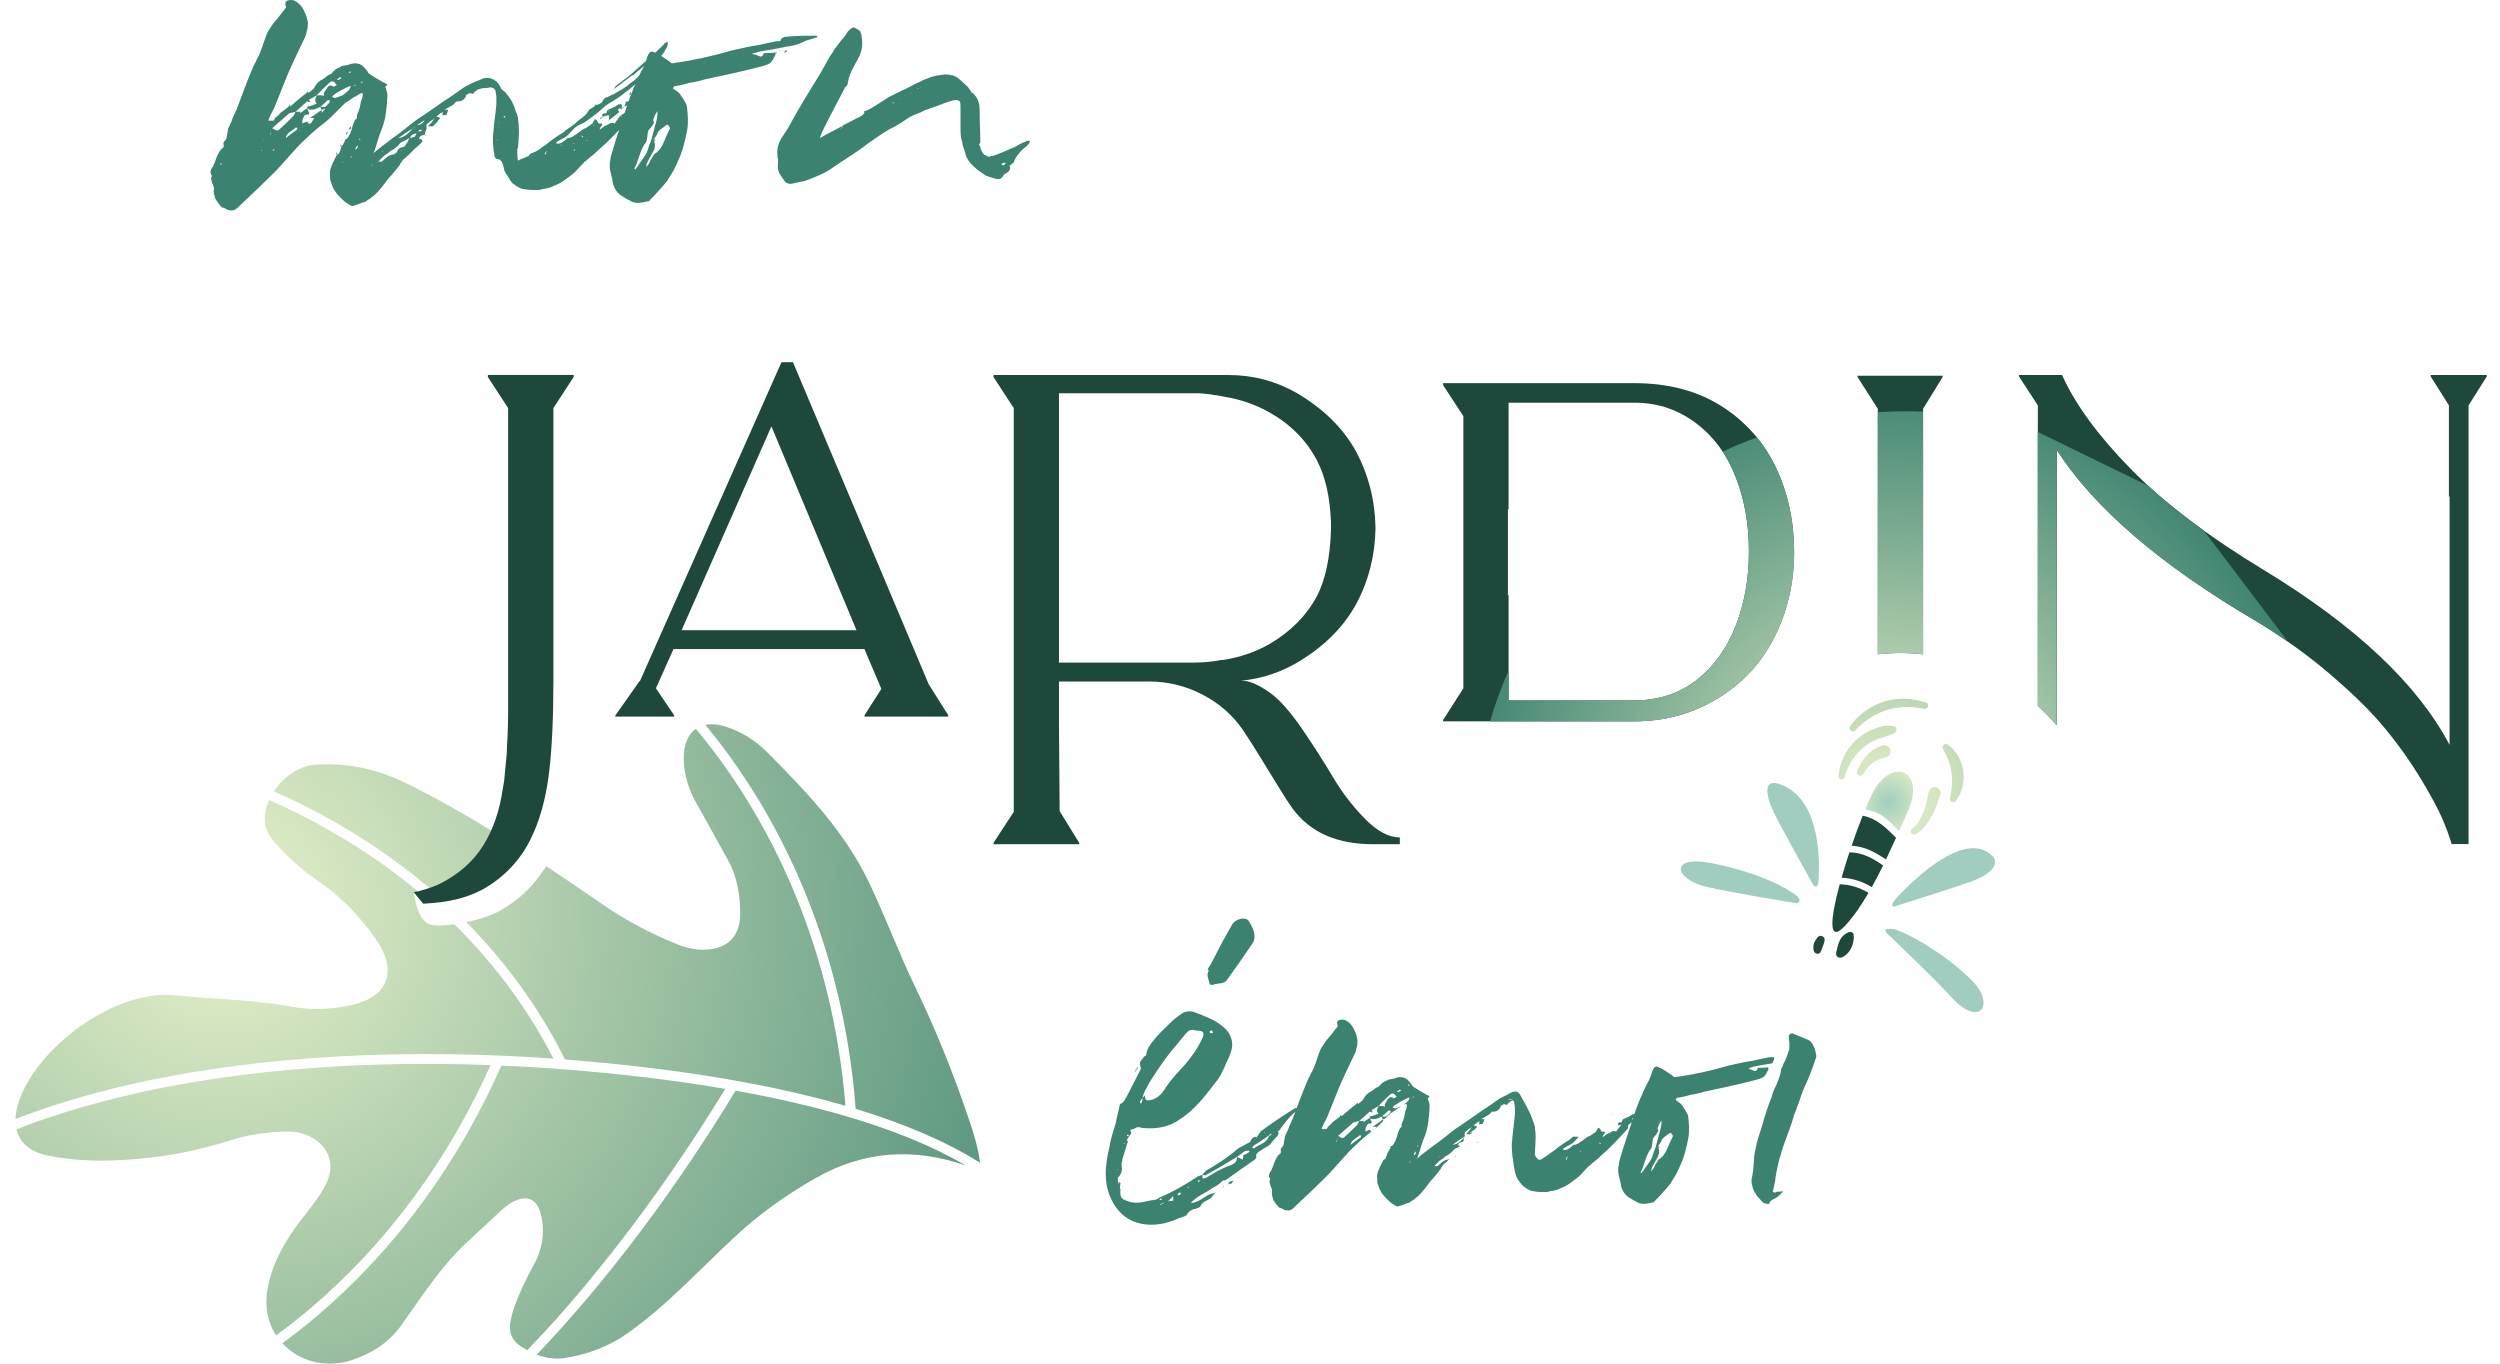 <svg width="121" height="66" viewBox="0 0 121 66" fill="none" xmlns="http://www.w3.org/2000/svg">
<path fill-rule="evenodd" clip-rule="evenodd" d="M35.252 36.514C37.726 39.906 40.794 45.63 41.415 53.669C43.651 54.35 45.728 55.205 47.434 56.279C47.333 55.482 47.107 54.808 46.882 54.137C46.149 51.966 45.3 49.847 44.3 47.779C43.495 46.113 42.854 44.37 42.054 42.699C40.88 40.245 39.036 38.329 37.161 36.437C36.597 35.865 35.901 35.415 35.116 35.167C34.75 35.051 34.421 35.026 34.141 35.083C34.502 35.524 34.876 36.001 35.252 36.516V36.514Z" fill="url(#paint0_radial_58_1577)"/>
<path fill-rule="evenodd" clip-rule="evenodd" d="M14.673 38.965C16.738 40 19.189 41.505 21.531 43.637C22.328 43.511 23.012 43.273 23.581 42.917C24.304 42.471 24.891 41.899 25.344 41.201C23.517 40.012 21.65 38.886 19.684 37.918C18.29 37.232 16.829 36.91 15.282 37.007C14.487 37.056 13.722 37.596 13.259 38.302C13.717 38.505 14.19 38.725 14.67 38.965H14.673Z" fill="url(#paint1_radial_58_1577)"/>
<path fill-rule="evenodd" clip-rule="evenodd" d="M22.569 44.632C24.351 46.435 26.025 48.626 27.347 51.28C28.531 51.372 29.751 51.488 31.016 51.634C34.181 52.001 37.694 52.587 40.922 53.523C40.276 45.692 37.283 40.111 34.867 36.796C34.463 36.244 34.067 35.739 33.678 35.273C33.316 35.529 33.106 35.994 33.094 36.628C33.084 37.462 33.324 38.217 33.737 38.935C34.242 39.812 34.713 40.706 35.211 41.585C35.691 42.436 35.84 43.357 35.822 44.316C35.802 45.291 35.245 45.873 34.27 45.957C33.752 46.004 33.26 45.895 32.789 45.707C31.534 45.207 30.353 44.58 29.229 43.815C28.206 43.115 27.476 42.612 26.443 41.926C25.696 43.033 25.159 43.493 24.319 44.011C23.891 44.278 23.22 44.496 22.571 44.632H22.569Z" fill="url(#paint2_radial_58_1577)"/>
<path fill-rule="evenodd" clip-rule="evenodd" d="M6.73 52.394C10.964 51.466 17.693 50.592 26.787 51.238C25.453 48.633 23.772 46.492 21.992 44.734C21.439 44.813 20.967 44.818 20.761 44.729C20.149 44.462 20.048 43.233 20.016 43.179C20.37 43.236 20.343 43.575 20.474 43.734C20.523 43.793 20.627 43.734 20.707 43.721H20.714C20.773 43.719 20.83 43.709 20.89 43.706C18.684 41.76 16.396 40.364 14.457 39.393C13.97 39.148 13.492 38.925 13.026 38.722C12.895 39.022 12.818 39.334 12.813 39.641C12.806 40.121 13.031 40.483 13.328 40.812C13.94 41.49 14.608 42.107 15.369 42.62C16.473 43.365 17.377 44.316 18.146 45.39C19.315 47.019 18.795 48.319 16.819 48.688C15.958 48.851 15.079 48.898 14.205 48.735C12.311 48.386 10.382 48.361 8.473 48.173C5.487 47.876 1.781 50.73 0.914 53.313C0.813 53.615 0.761 53.897 0.751 54.16C2.071 53.642 4.051 52.979 6.725 52.392L6.73 52.394Z" fill="url(#paint3_radial_58_1577)"/>
<path fill-rule="evenodd" clip-rule="evenodd" d="M13.848 54.769C14.259 54.759 14.653 54.821 15.02 55.014C15.943 55.507 16.24 56.388 15.775 57.319C15.443 57.987 14.943 58.544 14.5 59.136C13.767 60.114 13.17 61.144 12.95 62.387C12.794 63.266 12.972 64.034 13.363 64.633C13.569 64.482 13.777 64.326 13.99 64.162C16.864 61.944 20.868 57.965 23.745 51.55C16.235 51.27 10.578 52.04 6.862 52.855C4.128 53.454 2.108 54.14 0.801 54.662C0.952 55.321 1.479 55.774 2.378 55.945C4.183 56.291 6.002 56.205 7.815 55.96C8.983 55.799 10.13 55.514 11.256 55.16C12.096 54.9 12.967 54.784 13.848 54.769Z" fill="url(#paint4_radial_58_1577)"/>
<path fill-rule="evenodd" clip-rule="evenodd" d="M35.604 52.788C32.383 58.096 29.288 61.912 27.253 64.185C26.793 64.7 26.367 65.158 25.976 65.564C26.426 65.734 26.901 65.804 27.412 65.717C28.484 65.531 29.471 65.168 30.38 64.526C32.294 63.172 33.859 61.444 35.562 59.864C36.753 58.757 38.065 57.819 39.477 57.019C41.819 55.687 44.25 55.539 46.751 56.415C43.742 54.647 39.642 53.513 35.602 52.788H35.604Z" fill="url(#paint5_radial_58_1577)"/>
<path fill-rule="evenodd" clip-rule="evenodd" d="M24.584 58.314C25.473 57.722 26.055 57.973 26.23 59.01C26.367 59.81 26.206 60.552 25.819 61.251C25.46 61.902 25.134 62.565 24.891 63.269C24.804 63.521 24.73 63.783 24.693 64.048C24.628 64.521 24.792 64.895 25.213 65.165C25.314 65.232 25.418 65.291 25.52 65.348C25.938 64.912 26.404 64.417 26.909 63.855C28.907 61.62 31.935 57.886 35.102 52.701C33.693 52.459 32.296 52.266 30.964 52.112C28.592 51.835 26.357 51.664 24.265 51.575C21.338 58.195 17.218 62.288 14.269 64.561C14.064 64.719 13.863 64.87 13.663 65.016C14.455 65.878 15.752 66.24 17.013 65.834C17.998 65.514 18.83 64.977 19.444 64.115C20.422 62.746 21.326 61.315 22.571 60.154C23.14 59.627 23.705 59.097 24.274 58.569C24.373 58.478 24.48 58.391 24.589 58.317L24.584 58.314Z" fill="url(#paint6_radial_58_1577)"/>
<path d="M23.613 18.15V18.249L24.594 19.752V34.357C24.594 34.838 24.584 35.283 24.562 35.699C24.542 35.982 24.529 36.232 24.529 36.45C24.485 36.885 24.44 37.343 24.398 37.821C24.376 37.93 24.354 38.049 24.334 38.18C24.18 39.25 23.863 40.161 23.386 40.926C22.908 41.689 22.22 42.298 21.328 42.756C21.066 42.887 20.771 42.993 20.447 43.08C20.316 43.125 20.239 43.147 20.216 43.147C20.194 43.147 20.162 43.149 20.12 43.164C20.075 43.174 20.043 43.179 20.021 43.179L20.479 43.734C21.739 43.689 22.777 43.419 23.581 42.917C24.319 42.461 24.918 41.872 25.379 41.154C25.488 40.98 25.574 40.827 25.641 40.696C26.119 39.76 26.436 38.626 26.587 37.296C26.718 36.187 26.785 34.706 26.785 32.852V19.75L27.765 18.247V18.148H23.613V18.15Z" fill="#1F483D"/>
<path d="M44.948 33.114L38.38 17.531H37.823L30.964 32.986V32.954L29.786 34.62V34.684H32.628V34.62L31.747 33.313L32.596 31.416H41.841L42.103 32.038L42.658 33.342L41.841 34.617V34.682H45.894V34.617L44.946 33.112L44.948 33.114ZM32.99 30.502L37.337 20.636L41.455 30.502H32.99Z" fill="#1F483D"/>
<path d="M66.088 39.651C65.501 39.064 64.981 38.393 64.533 37.643C64.087 36.89 63.582 36.1 63.015 35.271C62.448 34.444 61.935 33.867 61.48 33.538C60.898 33.124 60.425 32.926 60.061 32.946C61.086 32.852 62.049 32.525 62.948 31.971C64.144 31.23 65.038 30.327 65.627 29.257C66.239 28.126 66.553 26.895 66.575 25.566C66.553 24.216 66.236 22.973 65.627 21.842C65.018 20.733 64.07 19.797 62.785 19.034C61.762 18.445 60.65 18.15 59.455 18.15H48.085V18.249L49.066 19.752V39.294L48.085 40.795V40.859H52.235V40.795L51.286 39.257L51.254 34.914V32.986H55.632C56.523 32.986 57.372 33.194 58.179 33.607C58.987 34.023 59.64 34.588 60.14 35.306C60.403 35.699 60.693 36.15 61.007 36.663C61.324 37.175 61.616 37.655 61.888 38.099C62.158 38.547 62.383 38.888 62.557 39.129C63.406 40.285 64.701 40.859 66.444 40.859H67.751V40.532C67.226 40.532 66.672 40.24 66.085 39.651H66.088ZM59.227 31.941H59.128C58.91 31.983 58.682 32.015 58.442 32.038C58.202 32.057 57.952 32.07 57.689 32.07H51.254V19.034H58.016C58.083 19.034 58.214 19.047 58.41 19.066C58.429 19.066 58.481 19.074 58.556 19.084C58.63 19.093 58.69 19.099 58.734 19.099H58.603C58.821 19.118 59.029 19.153 59.224 19.195C60.029 19.326 60.759 19.576 61.413 19.945C62.435 20.512 63.211 21.285 63.733 22.268C64.144 23.05 64.374 24.053 64.419 25.271V25.665C64.374 27.014 64.144 28.081 63.733 28.866C63.211 29.827 62.435 30.597 61.413 31.188C60.759 31.557 60.029 31.81 59.224 31.939L59.227 31.941Z" fill="#1F483D"/>
<path d="M85.937 22.597C85.338 21.357 84.456 20.369 83.29 19.638C82.126 18.91 80.728 18.544 79.093 18.544H69.846V18.64L70.826 20.143V33.313L69.846 34.848V34.914H79.093C80.616 34.914 82 34.521 83.243 33.736C84.419 32.996 85.31 32.005 85.919 30.762C86.529 29.524 86.836 28.17 86.836 26.712C86.836 25.254 86.536 23.837 85.937 22.597ZM83.993 30.324C83.555 31.424 82.919 32.297 82.082 32.939C81.243 33.58 80.235 33.902 79.061 33.902H73.015V28.804H72.983V24.654H73.015V19.492H79.227C80.292 19.514 81.252 19.849 82.099 20.49C82.951 21.134 83.587 22 84.008 23.087C84.436 24.177 84.647 25.377 84.647 26.697C84.647 28.017 84.429 29.225 83.996 30.324H83.993Z" fill="#1F483D"/>
<path d="M89.906 18.185V18.249L90.886 19.787V31.666C91.245 31.629 91.609 31.607 91.98 31.607C92.352 31.607 92.718 31.627 93.077 31.666V19.787L94.023 18.249V18.185H89.906Z" fill="#1F483D"/>
<path d="M117.643 18.15V18.217L118.527 19.621V24.03H118.559V36.053C117.014 33.112 114.018 30.294 109.577 27.593C106.876 25.959 104.731 24.33 103.139 22.708C101.55 21.087 100.438 19.566 99.804 18.15H97.717V18.217L98.631 19.621V34.164C98.955 34.456 99.26 34.771 99.547 35.105V21.775C101.354 24.585 104.578 27.351 109.218 30.074C110.547 30.879 111.763 31.758 112.86 32.703C113.959 33.652 114.831 34.516 115.472 35.301C116.116 36.086 116.68 36.885 117.173 37.702C117.663 38.519 118.005 39.156 118.203 39.611C118.398 40.069 118.552 40.483 118.661 40.852H119.478V19.621L120.362 18.217V18.15H117.648H117.643Z" fill="#1F483D"/>
<path d="M31.648 3.003C31.749 3.203 31.549 3.337 31.447 3.438C31.314 3.572 31.18 3.706 31.014 3.84C30.613 4.206 30.142 4.607 29.642 4.909C29.509 4.973 29.407 5.043 29.273 5.144L28.942 5.444C28.805 5.543 28.674 5.644 28.541 5.746C28.407 5.847 28.273 5.946 28.105 6.013L27.904 6.112C27.904 6.147 27.869 6.147 27.869 6.147C27.701 6.283 27.567 6.481 27.401 6.615C27.38 6.615 27.358 6.627 27.335 6.65L26.968 6.85C26.934 6.882 26.934 6.917 26.901 6.917C26.934 6.949 26.968 6.949 27 6.949C27.067 6.949 27.099 6.949 27.169 6.917C27.27 6.85 27.369 6.783 27.471 6.682C27.572 6.682 27.639 6.65 27.704 6.615C27.738 6.615 27.773 6.583 27.805 6.548C28.006 6.447 28.139 6.281 28.305 6.214H28.337C28.436 6.145 28.573 6.046 28.672 5.979C28.704 5.912 28.738 5.845 28.773 5.81V5.776H28.84C28.84 5.776 28.84 5.81 28.875 5.81L28.942 5.912C28.942 5.912 28.942 5.946 28.974 5.979H29.073C29.206 5.946 29.142 6.08 29.073 6.145C29.041 6.177 29.041 6.244 29.008 6.281C29.107 6.214 29.174 6.179 29.241 6.112C29.34 6.08 29.442 6.013 29.509 5.981C29.53 5.96 29.552 5.949 29.575 5.949H29.709C29.709 5.97 29.72 5.981 29.741 5.981L30.041 5.58C30.041 5.58 30.041 5.612 30.073 5.647C30.073 5.624 30.085 5.612 30.108 5.612C30.073 5.612 30.073 5.58 30.041 5.58C30.207 5.479 30.375 5.382 30.544 5.313C30.576 5.278 30.642 5.313 30.712 5.345L30.677 5.38C30.677 5.412 30.645 5.444 30.61 5.479C30.587 5.479 30.565 5.49 30.544 5.513C30.477 5.513 30.442 5.545 30.41 5.615V5.783C30.378 5.85 30.311 5.885 30.276 5.951C29.843 6.419 29.442 6.855 28.971 7.254C28.803 7.422 28.637 7.556 28.503 7.655C28.436 7.722 28.37 7.789 28.303 7.823L27.803 8.358C27.602 8.524 27.367 8.692 27.166 8.826C27.033 8.893 26.931 8.96 26.8 8.994C26.698 9.061 26.565 9.096 26.431 9.128C26.332 9.128 26.196 9.16 26.097 9.195H25.762C25.562 9.195 25.396 9.16 25.228 9.128C25.062 9.061 24.928 8.962 24.794 8.861C24.728 8.759 24.626 8.66 24.594 8.559L24.46 8.361C24.425 8.291 24.393 8.227 24.393 8.157C24.359 8.026 24.326 7.89 24.26 7.791C24.193 7.724 24.126 7.692 24.027 7.692C24.027 7.657 23.992 7.657 23.992 7.657C23.992 7.657 23.992 7.625 23.958 7.625C23.958 7.59 23.925 7.558 23.925 7.524C23.925 7.457 23.925 7.39 23.891 7.291C23.891 7.155 23.858 6.989 23.858 6.855V6.62C23.858 6.518 23.891 6.385 23.891 6.251C23.925 5.85 23.992 5.449 24.024 5.048V4.78C24.024 4.681 24.024 4.58 23.99 4.478C23.99 4.444 23.99 4.379 23.955 4.345C23.923 4.312 23.923 4.278 23.888 4.278C23.856 4.243 23.821 4.243 23.789 4.243C23.757 4.208 23.69 4.243 23.655 4.243C23.522 4.278 23.354 4.243 23.22 4.31C23.188 4.31 23.153 4.31 23.118 4.342C23.118 4.342 23.086 4.377 23.051 4.377C23.051 4.398 23.041 4.409 23.019 4.409C22.985 4.441 22.918 4.476 22.918 4.543C22.851 4.543 22.782 4.508 22.717 4.508C22.683 4.543 22.616 4.575 22.583 4.575C22.583 4.61 22.551 4.61 22.551 4.61V4.676C22.418 4.877 22.316 4.912 22.083 4.912C22.017 4.976 21.984 5.045 21.917 5.08L21.516 5.313H21.685V5.345C21.652 5.412 21.652 5.479 21.618 5.545C21.551 5.58 21.484 5.58 21.417 5.58C21.417 5.513 21.417 5.446 21.45 5.412C21.417 5.446 21.348 5.479 21.316 5.479L21.115 5.647C21.182 5.682 21.284 5.647 21.284 5.714V5.748L21.249 5.781C21.249 5.781 21.249 5.815 21.217 5.815C21.185 5.882 21.15 5.917 21.083 5.984L20.949 6.115H20.714C20.848 5.984 20.949 5.847 21.051 5.714C20.984 5.781 20.917 5.815 20.85 5.847C20.784 5.914 20.751 5.949 20.684 5.981L20.652 6.016V6.048C20.618 6.112 20.652 6.147 20.652 6.216L20.585 6.382C20.585 6.449 20.585 6.484 20.553 6.516C20.486 6.548 20.419 6.548 20.353 6.583C20.32 6.583 20.32 6.65 20.286 6.682V6.716C20.353 6.716 20.419 6.749 20.419 6.783C20.454 6.816 20.454 6.85 20.419 6.882L20.32 6.984C20.12 7.15 19.952 7.318 19.786 7.484C19.687 7.583 19.62 7.652 19.518 7.719C19.449 7.821 19.385 7.888 19.35 7.987C19.184 8.187 19.016 8.42 18.815 8.62C18.615 8.888 18.446 9.123 18.213 9.356C18.147 9.423 18.08 9.49 17.978 9.556C17.911 9.623 17.845 9.658 17.778 9.69C17.711 9.757 17.644 9.792 17.577 9.792C17.411 9.858 17.241 9.925 17.109 9.96C17.04 9.995 17.008 9.96 16.941 9.928L16.839 9.861C16.807 9.861 16.773 9.826 16.738 9.794C16.639 9.727 16.54 9.626 16.438 9.527C16.27 9.358 16.104 9.126 16.037 8.858C15.97 8.724 15.97 8.623 15.97 8.457V8.326C15.97 8.192 16.037 8.058 16.104 7.89L16.305 7.489C16.503 7.422 16.438 7.222 16.54 7.088L16.607 6.986C16.641 6.92 16.674 6.853 16.708 6.786H16.641C16.663 6.786 16.685 6.774 16.708 6.751C16.775 6.751 16.807 6.684 16.842 6.652C16.842 6.652 16.877 6.617 16.877 6.585C16.877 6.585 16.909 6.551 16.909 6.518L16.943 6.484C16.976 6.382 17.01 6.283 17.042 6.216V6.182C17.077 6.016 17.144 5.914 17.176 5.815L17.278 5.714V5.58C17.31 5.513 17.31 5.446 17.344 5.412C17.411 5.243 17.446 5.045 17.478 4.877C17.513 4.81 17.547 4.743 17.547 4.642C17.582 4.61 17.547 4.543 17.547 4.508C17.478 4.508 17.448 4.508 17.414 4.543L17.245 4.642C17.114 4.709 17.01 4.775 16.879 4.877L16.713 4.976C16.51 5.176 16.312 5.38 16.111 5.58C15.908 5.781 15.71 5.949 15.478 6.115C15.277 6.283 15.076 6.449 14.873 6.65C14.272 7.184 13.804 7.821 13.237 8.388C12.7 8.923 12.165 9.425 11.63 9.928L11.563 9.995C11.496 10.059 11.43 10.128 11.328 10.163C11.261 10.195 11.162 10.195 11.061 10.163C11.026 10.163 10.994 10.128 10.959 10.128C10.927 10.096 10.892 10.096 10.825 10.059C10.793 10.059 10.758 10.027 10.726 10.027L10.558 9.826C10.526 9.759 10.459 9.693 10.427 9.626C10.392 9.559 10.392 9.457 10.357 9.39C10.357 9.326 10.325 9.222 10.357 9.155C10.357 8.955 10.192 8.789 10.224 8.588C10.224 8.554 10.258 8.554 10.258 8.521C10.224 8.455 10.224 8.42 10.189 8.388V8.323C10.189 8.257 10.224 8.19 10.258 8.123C10.291 8.088 10.325 8.056 10.325 8.021C10.427 7.821 10.459 7.62 10.558 7.452C10.627 7.318 10.692 7.219 10.793 7.15C10.86 7.118 10.793 6.917 10.825 6.882C10.892 6.816 10.927 6.749 10.959 6.714C10.959 6.647 10.994 6.58 10.994 6.513C10.994 6.447 11.026 6.38 11.026 6.313C11.026 6.246 11.061 6.179 11.093 6.112C11.16 5.981 11.226 5.845 11.261 5.711L11.462 5.276C11.697 4.642 11.93 4.005 12.197 3.369L12.296 3.134C12.363 3.035 12.398 2.968 12.43 2.866C12.63 2.532 12.729 2.134 12.866 1.765L12.965 1.529C13.064 1.396 13.13 1.262 13.232 1.128C13.432 0.893 13.598 0.693 13.767 0.46C13.767 0.46 13.799 0.46 13.799 0.425C13.799 0.425 13.799 0.393 13.831 0.393C13.831 0.358 13.866 0.326 13.831 0.292C13.799 0.158 13.799 0.059 13.93 0.024C14.032 -0.008 14.131 -0.008 14.232 0.024C14.264 0.024 14.299 0.059 14.299 0.059C14.532 0.19 14.668 0.393 14.765 0.626C14.834 0.759 14.866 0.925 14.901 1.062C14.901 1.227 14.901 1.396 14.834 1.562C14.834 1.629 14.799 1.73 14.765 1.797C14.465 2.431 14.163 3.035 13.896 3.669L13.294 5.172C13.227 5.34 13.128 5.474 13.061 5.639C13.029 5.706 12.994 5.773 12.994 5.84H13.229C13.262 5.808 13.296 5.773 13.329 5.706C13.395 5.639 13.497 5.573 13.564 5.471L13.965 5.169V5.137C13.999 5.105 14.032 5.07 14.032 5.035V5.137H14.066C14.302 4.936 14.566 4.701 14.836 4.501C14.868 4.468 14.868 4.434 14.903 4.434C14.903 4.468 14.935 4.468 14.935 4.501L15.171 4.3C15.203 4.268 15.203 4.233 15.237 4.199C15.304 4.067 15.403 3.966 15.505 3.899C15.639 3.832 15.74 3.765 15.839 3.664C15.871 3.664 15.871 3.632 15.906 3.632C15.941 3.597 16.008 3.597 16.04 3.565L16.072 3.53C16.171 3.396 16.307 3.295 16.441 3.263L16.54 3.196C16.674 3.164 16.773 3.164 16.874 3.129C16.973 3.097 17.075 3.065 17.176 3.065C17.377 3.065 17.543 3.129 17.711 3.364C17.743 3.399 17.778 3.431 17.812 3.498C17.812 3.532 17.879 3.565 17.911 3.599C18.112 3.733 18.347 3.867 18.582 4C18.615 4 18.649 4.035 18.649 4.035C18.748 4.067 18.783 4.102 18.649 4.201C18.649 4.236 18.681 4.268 18.681 4.303C18.716 4.404 18.748 4.503 18.748 4.57C18.748 4.872 18.716 5.139 18.681 5.439C18.649 5.706 18.582 5.974 18.481 6.241C18.347 6.543 18.28 6.845 18.179 7.145L18.08 7.412C18.379 7.145 18.714 6.912 19.016 6.677C19.417 6.409 19.786 6.075 20.152 5.808C20.553 5.54 20.954 5.273 21.323 5.006C21.724 4.738 22.125 4.471 22.494 4.201L22.895 4C23.029 3.934 23.163 3.901 23.297 3.835C23.631 3.666 24.032 3.835 24.198 4.169C24.232 4.201 24.232 4.27 24.265 4.303C24.331 4.372 24.364 4.404 24.433 4.436C24.668 4.704 24.834 4.971 24.936 5.305C24.968 5.375 24.968 5.439 25.002 5.471C25.035 5.538 25.035 5.605 25.069 5.672C25.069 5.805 25.104 5.939 25.104 6.041C25.136 6.407 25.104 6.776 25.069 7.142C25.069 7.177 25.035 7.212 25.035 7.212C25.035 7.41 25.035 7.578 25.069 7.779C25.171 7.712 25.27 7.68 25.369 7.645C25.436 7.613 25.503 7.578 25.537 7.578V7.546L25.569 7.578C25.569 7.546 25.604 7.511 25.639 7.479C25.671 7.444 25.706 7.412 25.738 7.412L25.906 7.348C26.107 7.246 26.24 7.113 26.406 7.014C26.607 6.845 26.842 6.679 27.04 6.546C27.174 6.479 27.275 6.412 27.374 6.31C27.575 6.177 27.775 6.043 27.944 5.877L28.243 5.642C28.345 5.575 28.412 5.474 28.479 5.375C28.5 5.351 28.511 5.328 28.511 5.305C28.644 5.238 28.746 5.172 28.845 5.072C28.912 5.072 28.947 5.072 28.979 5.04C29.002 5.04 29.024 5.029 29.046 5.006C29.046 5.006 29.078 5.006 29.112 4.971C29.112 4.971 29.147 4.939 29.147 4.907C29.147 4.907 29.179 4.907 29.179 4.874L29.246 4.773L29.278 4.741C29.412 4.706 29.514 4.639 29.647 4.572H29.679C29.781 4.506 29.915 4.439 30.014 4.374C30.046 4.374 30.081 4.34 30.081 4.34L30.383 4.139C30.383 4.107 30.415 4.107 30.449 4.075L30.717 3.874C31.019 3.572 31.351 3.305 31.653 3.003H31.648ZM10.751 7.92H10.684C10.663 7.92 10.652 7.931 10.652 7.952C10.652 7.987 10.684 7.987 10.684 7.952H10.719C10.719 7.952 10.751 7.952 10.751 7.92ZM12.69 7.286L12.658 7.251H12.623C12.658 7.251 12.658 7.286 12.658 7.286C12.658 7.318 12.658 7.286 12.69 7.286ZM12.791 6.751L12.757 6.719V6.751H12.791ZM13.16 6.249L13.059 6.516H13.091C13.091 6.449 13.123 6.35 13.158 6.249H13.16ZM15.968 4.142C16.035 4.142 16.102 4.142 16.136 4.208L16.305 4.109C16.238 4.075 16.203 3.976 16.136 3.941H16.037C16.037 3.941 16.005 3.976 15.97 3.976C15.77 4.176 15.535 4.377 15.336 4.61L14.935 4.842H14.968C14.968 4.877 15.002 4.912 15.034 4.944H14.968C14.935 4.944 14.901 4.909 14.868 4.909L14.302 5.409C14.203 5.444 14.133 5.444 14.034 5.476C14.002 5.476 13.967 5.511 13.967 5.511L13.165 6.214C13.264 6.214 13.299 6.313 13.4 6.313H13.432C13.456 6.313 13.479 6.302 13.502 6.281C13.735 6.08 13.967 5.845 14.203 5.61C14.235 5.578 14.269 5.476 14.302 5.409H14.534V5.476C14.633 5.409 14.735 5.31 14.868 5.241L14.935 5.409C14.935 5.409 14.968 5.444 14.968 5.476C14.968 5.508 14.968 5.511 14.935 5.543H14.836C14.802 5.543 14.703 5.61 14.703 5.644L14.636 5.813V5.88C14.636 5.912 14.636 5.946 14.601 5.979L14.868 5.88C14.935 6.013 15.002 6.013 15.069 5.946C15.069 5.912 15.101 5.912 15.101 5.88C15.168 5.813 15.168 5.778 15.203 5.711H15.002C15.203 5.578 15.403 5.444 15.572 5.31V5.476C15.604 5.409 15.671 5.342 15.705 5.31C15.705 5.287 15.717 5.265 15.74 5.243C15.671 5.276 15.639 5.31 15.572 5.31C15.537 5.276 15.537 5.209 15.505 5.176C15.473 5.176 15.403 5.209 15.371 5.243C15.339 5.243 15.304 5.243 15.272 5.276C15.173 5.31 15.104 5.31 15.005 5.31C14.97 5.31 14.906 5.276 14.871 5.243V5.176C14.906 5.144 14.938 5.144 14.97 5.144C15.037 5.112 15.104 5.112 15.171 5.077L15.336 5.011C15.203 4.877 15.27 4.775 15.304 4.676C15.336 4.642 15.336 4.61 15.336 4.61H15.572C15.604 4.61 15.639 4.642 15.671 4.642V4.508C15.74 4.409 15.77 4.34 15.839 4.241L15.906 4.174C15.941 4.139 15.973 4.139 15.973 4.139L15.968 4.142ZM13.294 7.251C13.262 7.251 13.262 7.219 13.227 7.219V7.251C13.204 7.251 13.192 7.263 13.192 7.286H13.227C13.248 7.286 13.271 7.274 13.294 7.251ZM13.329 5.647V5.714L13.294 5.682L13.329 5.647ZM14.398 6.182H14.299C14.131 6.35 13.863 6.417 13.831 6.684C13.999 6.551 14.165 6.417 14.366 6.283C14.366 6.283 14.401 6.216 14.401 6.182H14.398ZM15.97 4.879C15.947 4.856 15.925 4.845 15.903 4.845H15.871C15.772 4.914 15.705 5.013 15.604 5.08C15.572 5.115 15.537 5.147 15.505 5.147C15.537 5.147 15.572 5.179 15.604 5.179H15.738C15.802 5.115 15.869 5.048 15.936 4.978C15.936 4.946 15.97 4.914 15.97 4.879ZM16.973 4.176H16.906C16.874 4.176 16.839 4.208 16.839 4.208C16.604 4.31 16.371 4.444 16.171 4.577L16.072 4.679C16.107 4.711 16.139 4.711 16.206 4.746C16.272 4.711 16.339 4.711 16.406 4.679C16.473 4.644 16.54 4.644 16.572 4.612C16.706 4.545 16.807 4.411 16.906 4.345C16.906 4.312 16.941 4.278 16.941 4.246C16.941 4.246 16.973 4.211 16.973 4.179V4.176ZM16.139 4.946H16.107L16.139 4.978V4.946ZM16.307 7.385V7.487L16.272 7.452V7.42C16.272 7.385 16.307 7.385 16.307 7.385ZM16.307 3.842C16.339 3.874 16.374 3.874 16.374 3.874L16.542 3.775C16.508 3.775 16.508 3.74 16.443 3.74C16.409 3.775 16.376 3.807 16.309 3.842H16.307ZM16.374 8.455H16.339V8.487C16.339 8.455 16.374 8.455 16.374 8.455ZM16.505 6.984C16.505 7.016 16.54 7.051 16.54 7.085H16.473C16.473 7.051 16.473 7.019 16.505 6.984ZM16.607 6.783L16.572 6.816C16.572 6.794 16.584 6.783 16.607 6.783ZM16.607 7.853H16.572V7.888C16.595 7.888 16.607 7.876 16.607 7.853ZM16.674 7.754C16.641 7.754 16.641 7.786 16.641 7.786L16.674 7.754ZM16.807 6.484C16.773 6.484 16.74 6.518 16.708 6.551C16.74 6.518 16.74 6.484 16.775 6.417C16.775 6.382 16.81 6.382 16.842 6.353C16.842 6.385 16.81 6.417 16.81 6.486L16.807 6.484ZM16.874 6.283C16.874 6.283 16.874 6.315 16.839 6.315L16.874 6.283ZM16.973 3.508C16.973 3.486 16.962 3.464 16.941 3.441L16.874 3.542C16.906 3.542 16.941 3.508 16.973 3.508ZM17.005 6.216C16.973 6.249 16.906 6.249 16.872 6.283C16.904 6.216 16.938 6.147 16.971 6.115C16.971 6.15 17.003 6.182 17.003 6.216H17.005ZM17.005 7.519C17.005 7.553 16.973 7.586 16.973 7.62L17.005 7.652V7.519ZM17.206 4.109H17.174C17.152 4.109 17.141 4.12 17.141 4.142C17.141 4.142 17.174 4.142 17.174 4.176C17.174 4.142 17.206 4.142 17.206 4.112V4.109ZM17.307 7.019C17.307 7.053 17.275 7.053 17.275 7.085C17.275 7.085 17.241 7.085 17.241 7.118C17.208 7.15 17.208 7.182 17.208 7.249L17.31 7.147V7.016L17.307 7.019ZM17.441 6.751C17.441 6.751 17.441 6.719 17.409 6.719H17.374C17.397 6.74 17.409 6.763 17.409 6.786L17.441 6.751ZM17.54 3.943C17.505 3.943 17.505 3.978 17.471 3.978V4.01H17.505L17.54 3.978V3.943ZM17.706 6.115C17.674 6.115 17.706 6.15 17.706 6.15V6.115ZM18.04 7.989L18.008 7.954C18.008 7.989 17.976 7.989 17.976 7.989L18.008 8.021V7.989H18.04ZM19.81 6.684L19.511 6.853H19.476L19.377 6.92C19.244 7.088 19.078 7.222 18.875 7.321C18.808 7.387 18.776 7.422 18.709 7.454C18.543 7.556 18.441 7.69 18.308 7.823H18.476L18.711 7.623C18.778 7.556 18.877 7.521 18.946 7.489C19.08 7.489 19.147 7.422 19.214 7.358C19.246 7.256 19.281 7.189 19.382 7.155C19.449 7.123 19.516 7.123 19.583 7.09C19.684 6.957 19.751 6.823 19.815 6.689L19.81 6.684ZM18.508 7.355C18.543 7.321 18.577 7.288 18.61 7.254C18.577 7.288 18.543 7.321 18.508 7.321V7.355ZM19.278 6.684C19.612 6.652 19.781 6.417 19.981 6.216H20.014C20.046 6.182 20.08 6.147 20.113 6.115L19.981 6.216C19.746 6.35 19.513 6.516 19.278 6.684ZM19.444 7.288H19.412C19.412 7.288 19.412 7.321 19.444 7.321V7.288ZM20.147 6.452C20.014 6.486 19.88 6.518 19.848 6.687C19.914 6.655 19.984 6.655 20.083 6.62V6.588C20.115 6.553 20.15 6.521 20.15 6.454L20.147 6.452ZM20.548 5.818C20.415 5.885 20.313 5.986 20.179 6.053C20.345 6.053 20.481 5.954 20.548 5.818ZM20.449 6.286H20.316C20.283 6.286 20.283 6.318 20.249 6.353V6.385C20.281 6.353 20.316 6.353 20.348 6.353C20.38 6.353 20.415 6.318 20.449 6.286ZM20.548 6.553V6.521C20.548 6.521 20.548 6.553 20.58 6.553H20.548ZM20.615 6.588L20.58 6.553H20.647L20.613 6.588H20.615ZM24.094 6.756H24.059V6.791C24.059 6.791 24.094 6.791 24.094 6.756ZM24.161 5.887H24.128V5.919C24.128 5.919 24.161 5.919 24.161 5.887ZM24.161 6.187H24.128V6.221L24.161 6.187ZM24.463 5.652C24.439 5.629 24.417 5.617 24.396 5.617C24.396 5.617 24.396 5.652 24.361 5.652C24.396 5.687 24.428 5.687 24.428 5.687C24.463 5.687 24.463 5.652 24.463 5.652ZM26.503 7.291C26.436 7.323 26.401 7.39 26.369 7.422V7.454L26.401 7.489C26.401 7.454 26.433 7.422 26.433 7.387L26.5 7.288L26.503 7.291ZM27.137 7.056H27.169V6.954C27.169 6.989 27.137 7.021 27.137 7.056ZM27.436 6.655C27.436 6.655 27.468 6.655 27.468 6.687C27.468 6.687 27.436 6.687 27.436 6.655ZM27.738 6.957H27.773V6.924C27.738 6.924 27.738 6.957 27.738 6.957ZM27.805 7.224L27.77 7.256C27.77 7.256 27.77 7.291 27.805 7.291L27.837 7.256L27.805 7.224ZM28.139 6.553C28.139 6.588 28.172 6.62 28.206 6.655C28.206 6.655 28.206 6.62 28.238 6.62L28.139 6.553ZM28.206 6.954H28.174L28.206 6.989V6.954ZM28.375 6.788C28.375 6.788 28.375 6.82 28.407 6.82L28.439 6.788H28.372H28.375ZM28.709 5.986C28.709 6.021 28.744 6.053 28.744 6.088H28.778C28.744 6.053 28.711 6.021 28.711 5.986H28.709ZM28.808 5.05L28.843 5.082C28.808 5.082 28.776 5.05 28.776 5.05H28.808ZM29.043 5.719C29.075 5.687 29.11 5.687 29.177 5.652L29.075 5.753C29.043 5.753 29.043 5.719 29.043 5.719ZM29.479 5.786V5.585H29.377C29.311 5.617 29.244 5.617 29.177 5.652C29.145 5.617 29.145 5.585 29.145 5.55L29.177 5.518C29.2 5.518 29.211 5.507 29.211 5.484H29.345C29.345 5.451 29.38 5.384 29.412 5.318C29.58 5.251 29.746 5.184 29.88 5.085L29.979 5.018V5.085C29.979 5.085 30.014 5.053 30.046 5.018C30.078 5.053 30.113 5.12 30.113 5.184L30.046 5.251C29.947 5.251 29.845 5.283 29.979 5.419L29.479 5.82V5.786ZM29.412 5.852C29.447 5.852 29.447 5.82 29.479 5.82L29.444 5.852H29.41H29.412ZM29.479 5.35H29.444V5.384C29.467 5.384 29.479 5.373 29.479 5.35ZM29.511 5.55C29.532 5.55 29.555 5.54 29.578 5.518H29.543L29.511 5.55ZM32.319 2.005V2.173C32.185 2.507 31.984 2.81 31.65 2.978C31.685 2.943 31.685 2.911 31.685 2.876V2.777C31.65 2.812 31.618 2.812 31.583 2.844C31.316 3.079 31.049 3.312 30.749 3.545C30.749 3.58 30.717 3.58 30.682 3.612C30.65 3.646 30.583 3.646 30.548 3.679L29.848 4.213C29.825 4.236 29.802 4.248 29.781 4.248C29.781 4.283 29.746 4.283 29.746 4.283C29.714 4.283 29.714 4.315 29.714 4.315V4.283C29.746 4.248 29.781 4.216 29.781 4.181C30.014 3.981 30.281 3.815 30.516 3.614L31.118 3.079C31.318 2.911 31.519 2.745 31.72 2.545L31.819 2.446C31.952 2.312 32.086 2.21 32.185 2.079C32.22 2.079 32.252 2.047 32.252 2.047C32.286 2.047 32.319 2.012 32.319 2.012V2.005ZM29.979 5.417C29.979 5.384 30.014 5.35 30.046 5.318L29.979 5.417ZM30.046 5.248H30.145L30.046 5.315V5.248ZM30.145 5.181H30.113C30.145 5.181 30.145 5.149 30.145 5.149V5.181ZM30.145 5.248V5.181H30.212C30.19 5.181 30.18 5.192 30.18 5.214C30.145 5.214 30.145 5.248 30.145 5.248ZM30.212 5.149C30.246 5.117 30.246 5.048 30.279 5.016V4.914H30.479C30.447 4.978 30.412 5.048 30.38 5.082C30.345 5.117 30.279 5.149 30.212 5.149ZM30.479 4.513C30.479 4.481 30.514 4.481 30.514 4.446C30.546 4.481 30.546 4.513 30.546 4.513C30.514 4.548 30.514 4.58 30.514 4.647V4.614H30.479V4.513ZM30.88 5.048L30.915 5.08H30.88V5.048ZM31.415 3.943H31.45L31.415 3.978V3.943Z" fill="#3C8270"/>
<path d="M39.573 1.767C39.541 1.802 39.506 1.834 39.439 1.834C39.273 1.901 39.038 1.933 38.872 2.035C38.605 2.166 38.305 2.233 38.003 2.267C37.902 2.302 37.803 2.302 37.701 2.334L37.099 2.436C36.899 2.468 36.698 2.502 36.532 2.569H36.399C36.434 2.602 36.466 2.636 36.5 2.636C36.602 2.636 36.736 2.738 36.835 2.738C36.867 2.738 36.934 2.703 36.968 2.569H37.035C37.203 2.569 37.369 2.569 37.538 2.535L37.505 2.569C37.505 2.602 37.538 2.602 37.538 2.636C37.337 3.037 37.337 3.072 36.904 3.203C36 3.438 35.064 3.639 34.128 3.839C33.893 3.906 33.66 3.973 33.393 4.005C33.158 4.072 32.925 4.137 32.655 4.171L32.621 4.203C32.588 4.203 32.588 4.238 32.588 4.27C32.588 4.302 32.621 4.337 32.655 4.337C32.754 4.404 32.856 4.471 32.923 4.572L33.123 4.874C33.123 4.907 33.155 4.941 33.155 4.941C33.222 5.043 33.257 5.142 33.257 5.241C33.292 5.575 33.324 5.944 33.257 6.31C33.155 6.845 33.022 7.38 32.789 7.848C32.757 7.949 32.69 8.049 32.655 8.148C32.556 8.351 32.42 8.516 32.321 8.717C32.187 8.885 32.054 9.051 31.92 9.185C31.786 9.351 31.62 9.519 31.484 9.653C31.452 9.72 31.385 9.752 31.316 9.752C31.182 9.787 31.016 9.819 30.88 9.819C30.744 9.819 30.581 9.787 30.514 9.72C30.345 9.653 30.212 9.551 30.046 9.452C29.81 9.286 29.677 9.019 29.645 8.752C29.645 8.685 29.612 8.618 29.612 8.583C29.58 8.415 29.511 8.249 29.511 8.081C29.511 7.982 29.511 7.848 29.543 7.746C29.543 7.645 29.578 7.511 29.612 7.412L29.714 7.078C29.813 6.709 29.947 6.375 30.048 6.041C30.115 5.805 30.214 5.573 30.283 5.305C30.519 4.605 30.786 3.901 31.155 3.233C31.222 3.067 31.289 2.931 31.321 2.765C31.355 2.733 31.355 2.663 31.388 2.631C31.42 2.53 31.487 2.498 31.556 2.498C31.625 2.498 31.655 2.53 31.724 2.564C31.756 2.564 31.823 2.597 31.89 2.631L32.39 2.965C32.422 2.998 32.492 3.067 32.524 3.067C33.495 2.931 34.431 2.733 35.334 2.463L35.767 2.364C36.069 2.297 36.372 2.23 36.636 2.195L37.105 2.094C37.27 2.062 37.439 2.03 37.607 1.992H37.773V1.96C37.874 1.725 38.107 1.792 38.276 1.76C38.677 1.728 39.078 1.728 39.479 1.728H39.514C39.546 1.76 39.58 1.76 39.58 1.76L39.573 1.767ZM30.947 7.92C31.115 7.685 31.313 7.452 31.383 7.15C31.415 7.019 31.482 6.917 31.516 6.783L31.618 6.414C31.685 6.08 31.853 5.746 31.818 5.379C31.752 5.479 31.685 5.578 31.65 5.714C31.618 5.748 31.618 5.815 31.618 5.847C31.639 5.871 31.65 5.893 31.65 5.914C31.65 5.981 31.618 6.016 31.583 6.048C31.551 6.147 31.45 6.216 31.383 6.315C31.316 6.516 31.348 6.751 31.249 6.92C31.217 6.952 31.182 6.986 31.15 7.053C31.016 7.288 30.947 7.553 30.848 7.821C30.813 7.922 30.781 8.021 30.714 8.123V8.19H30.746C30.781 8.19 30.781 8.155 30.781 8.155C30.848 8.088 30.912 7.989 30.947 7.922V7.92ZM32.351 6.08C32.351 6.08 32.351 6.045 32.316 6.045H32.284C32.217 6.045 32.083 6.214 31.984 6.246L31.883 6.348C31.851 6.38 31.816 6.447 31.816 6.481C31.749 6.583 31.717 6.65 31.648 6.716L31.682 6.749C31.705 6.772 31.717 6.794 31.717 6.816H31.65V6.749H31.618C31.639 6.772 31.65 6.794 31.65 6.816C31.752 7.051 31.685 7.249 31.551 7.449C31.551 7.484 31.516 7.484 31.516 7.516L31.316 7.885C31.284 7.952 31.284 8.019 31.284 8.086L31.383 7.952C31.415 7.92 31.45 7.85 31.45 7.818C31.516 7.717 31.549 7.618 31.615 7.551C31.615 7.516 31.648 7.484 31.682 7.449C31.851 7.35 31.95 7.217 32.049 7.048C32.182 6.781 32.284 6.479 32.415 6.244C32.45 6.211 32.415 6.145 32.348 6.078L32.351 6.08ZM37.533 2.636V2.535H37.6C37.6 2.569 37.565 2.569 37.565 2.602C37.544 2.602 37.533 2.613 37.533 2.636ZM37.766 2.436C37.742 2.436 37.72 2.446 37.699 2.468C37.699 2.436 37.731 2.436 37.731 2.436C37.731 2.401 37.766 2.436 37.766 2.436ZM38.068 2.468L38.102 2.502C38.068 2.502 38.035 2.535 38.003 2.535H37.936L37.971 2.502C38.006 2.468 38.038 2.436 38.07 2.436V2.468H38.068Z" fill="#3C8270"/>
<path d="M49.836 6.915L49.769 6.981C49.769 7.014 49.734 7.048 49.7 7.048C49.667 7.083 49.667 7.115 49.635 7.115C49.502 7.217 49.4 7.316 49.301 7.449C49.202 7.551 49.133 7.685 49.066 7.85C49.066 7.85 49.066 7.885 49.033 7.885C48.964 7.952 48.865 8.019 48.865 8.019C48.9 8.12 48.9 8.15 48.865 8.219C48.833 8.353 48.632 8.385 48.566 8.487C48.464 8.687 48.33 8.687 48.197 8.655L47.862 8.554C47.763 8.521 47.664 8.487 47.595 8.42C47.295 8.219 46.993 7.987 46.825 7.685C46.758 7.583 46.724 7.449 46.691 7.316L46.59 7.016C46.59 6.915 46.558 6.816 46.523 6.714C46.488 6.513 46.488 6.313 46.488 6.112V5.176C46.488 5.077 46.488 4.976 46.454 4.909C46.422 4.877 46.352 4.84 46.288 4.84C46.223 4.84 46.186 4.84 46.087 4.874C45.82 4.941 45.587 5.043 45.317 5.142L44.748 5.34C44.582 5.441 44.381 5.508 44.213 5.575C43.98 5.677 43.812 5.81 43.611 5.944L43.376 6.078C43.344 6.11 43.277 6.142 43.208 6.177L43.007 6.278C42.673 6.479 42.339 6.712 42.005 6.947C41.47 7.38 40.868 7.714 40.299 8.118C39.93 8.385 39.496 8.551 39.061 8.72C38.927 8.786 38.761 8.786 38.625 8.821C38.558 8.853 38.526 8.853 38.459 8.853C38.427 8.888 38.36 8.888 38.325 8.888C38.226 8.92 38.125 8.888 38.023 8.821C37.991 8.786 37.956 8.754 37.924 8.687C37.756 8.452 37.59 8.254 37.657 7.92V7.685C37.625 7.618 37.625 7.551 37.625 7.516C37.592 7.182 37.691 6.915 37.825 6.679L38.026 6.377C38.194 6.142 38.293 5.909 38.427 5.677C38.828 4.973 39.261 4.273 39.694 3.57C39.895 3.235 40.063 2.866 40.299 2.532L40.398 2.366C40.464 2.299 40.497 2.233 40.531 2.198C40.63 2.067 40.697 1.965 40.799 1.864C40.898 1.762 40.967 1.629 41.031 1.529C41.133 1.428 41.2 1.361 41.301 1.329C41.334 1.329 41.368 1.329 41.4 1.361C41.467 1.396 41.534 1.428 41.569 1.463C41.636 1.495 41.668 1.562 41.668 1.631C41.7 1.666 41.7 1.733 41.7 1.765C41.767 2.134 41.735 2.465 41.534 2.834C41.435 3 41.334 3.201 41.232 3.401C41.133 3.602 41.066 3.802 41.031 4.038C41.031 4.07 40.999 4.137 40.965 4.171C40.932 4.203 40.863 4.238 40.863 4.305L40.093 5.776C39.994 5.976 39.892 6.177 39.794 6.377L39.692 6.645V6.677C39.994 6.509 40.296 6.343 40.628 6.174L40.727 6.107V6.174C40.761 6.174 40.794 6.142 40.794 6.142C40.771 6.119 40.748 6.107 40.727 6.107L41.697 5.607C41.764 5.575 41.799 5.506 41.831 5.474V5.375C41.866 5.375 41.898 5.375 41.965 5.34C42.198 5.241 42.601 4.971 42.901 4.773C42.933 4.741 43 4.706 43.067 4.674L43.668 4.374C43.869 4.305 44.069 4.171 44.27 4.072C44.369 4.04 44.47 3.973 44.569 3.939C44.669 3.872 44.77 3.84 44.871 3.805C45.005 3.738 45.139 3.706 45.273 3.671C45.406 3.639 45.54 3.639 45.708 3.604C45.807 3.604 45.944 3.604 46.043 3.639C46.142 3.639 46.243 3.706 46.31 3.738C46.511 3.872 46.644 4.04 46.81 4.171C46.909 4.273 46.976 4.406 47.045 4.506C47.069 4.484 47.091 4.473 47.112 4.473C47.08 4.473 47.08 4.506 47.08 4.506C47.347 4.741 47.414 5.008 47.414 5.342C47.414 5.845 47.447 6.38 47.447 6.88C47.447 6.915 47.414 6.947 47.38 6.981C47.414 7.048 47.447 7.083 47.447 7.147C47.513 7.35 47.58 7.482 47.714 7.516C47.748 7.551 47.815 7.583 47.882 7.583C47.952 7.551 48.051 7.551 48.15 7.516L48.655 7.316C48.788 7.249 48.954 7.182 49.12 7.115C49.288 7.014 49.454 6.915 49.655 6.848C49.655 6.813 49.722 6.813 49.757 6.813H49.855C49.855 6.848 49.821 6.88 49.821 6.915H49.836ZM40.675 6.244L40.707 6.211H40.675V6.244ZM43.148 4.973C43.183 4.973 43.247 5.008 43.282 5.008V4.973H43.148ZM43.616 4.773L43.582 4.741V4.773H43.616ZM44.119 4.471C44.084 4.471 44.084 4.436 44.084 4.471C44.063 4.471 44.052 4.482 44.052 4.503C44.052 4.471 44.084 4.471 44.119 4.471ZM44.453 4.302C44.453 4.302 44.453 4.27 44.421 4.27C44.421 4.27 44.421 4.302 44.386 4.302H44.453ZM48.566 8.014L48.667 7.915C48.667 7.915 48.667 7.88 48.697 7.88H48.566C48.566 7.88 48.531 7.915 48.499 7.915C48.499 7.915 48.464 7.915 48.464 7.947C48.499 7.947 48.531 8.014 48.566 8.014Z" fill="#3C8270"/>
<path d="M62.789 53.622C62.789 53.684 62.789 53.717 62.76 53.746C62.76 53.776 62.73 53.808 62.668 53.835C62.366 54.078 62.153 54.41 61.911 54.714C61.911 54.744 61.881 54.744 61.851 54.744C61.851 54.803 61.94 54.865 61.819 54.987C61.698 55.11 61.576 55.261 61.455 55.413C61.242 55.534 61.059 55.655 60.878 55.776L60.789 55.898C60.848 56.049 60.757 56.113 60.668 56.17C60.244 56.472 59.786 56.777 59.333 57.111C59.303 57.111 59.242 57.141 59.18 57.141C59.12 57.203 59.029 57.292 58.937 57.354L58.633 57.534C58.298 57.777 57.905 57.898 57.632 58.233C57.996 58.2 58.239 57.958 58.543 57.807L58.845 57.715C58.754 57.807 58.694 57.866 58.633 57.958C58.481 58.109 58.207 58.139 58.117 58.351C58.088 58.441 57.967 58.473 57.875 58.502C57.692 58.535 57.573 58.592 57.449 58.775C57.39 58.896 57.177 58.896 56.993 58.99C56.449 59.23 55.872 59.352 55.236 59.23C54.659 59.111 54.233 58.807 53.899 58.26C53.381 57.378 53.475 56.47 53.686 55.561C53.748 55.167 53.869 54.774 53.99 54.407C54.052 54.075 54.141 53.771 54.203 53.439C54.443 53.348 54.475 53.135 54.594 52.954L55.201 51.77C55.233 51.711 55.201 51.711 55.171 51.466C55.171 51.345 55.322 51.226 55.384 51.134C55.414 51.104 55.476 51.104 55.476 51.072C55.505 50.679 55.778 50.434 55.993 50.161C56.233 49.889 56.508 49.646 56.751 49.404C56.872 49.282 57.023 49.191 57.174 49.072C57.387 48.918 57.66 48.918 57.872 49.012C58.325 49.193 58.781 49.344 59.177 49.678C59.452 49.891 59.603 50.164 59.633 50.468C59.663 50.711 59.573 50.953 59.482 51.166C59.301 51.53 59.177 51.924 58.934 52.258C58.39 52.956 57.872 53.684 57.112 54.17C56.568 54.563 55.961 54.655 55.292 54.593C55.233 54.593 55.142 54.531 55.05 54.563C54.958 54.563 54.896 54.655 54.807 54.655C54.594 54.685 54.807 54.806 54.745 54.868L54.654 54.989C54.624 55.051 54.562 55.113 54.532 55.205C54.562 55.205 54.592 55.234 54.592 55.234L54.319 56.116C54.319 56.234 54.258 56.329 54.29 56.447C54.319 56.628 54.29 56.811 54.139 56.962C54.077 56.992 54.109 57.113 54.109 57.208C54.109 57.51 54.139 57.116 54.168 57.208C54.168 57.235 54.23 57.235 54.23 57.267C54.23 57.329 54.201 57.418 54.201 57.51C54.201 57.542 54.26 57.572 54.23 57.601C54.201 57.906 54.26 58.025 54.532 58.119C54.894 58.27 55.231 58.21 55.595 58.119C55.716 58.089 55.837 58.089 55.959 58.059L56.171 57.938C56.808 57.666 57.385 57.331 57.932 56.967C57.994 56.908 58.115 56.908 58.204 56.846C58.204 56.967 58.145 57.118 58.387 56.997C58.749 56.784 59.113 56.544 59.509 56.42C59.752 56.331 59.87 56.237 59.87 55.997C59.962 56.029 60.054 56.088 60.143 56.121C60.175 56.029 60.175 55.967 60.175 55.905L60.326 55.846C60.356 55.816 60.415 55.786 60.477 55.754L60.445 55.695C60.383 55.695 60.291 55.695 60.234 55.724L59.868 55.997C59.353 56.301 58.868 56.603 58.353 56.878C58.321 56.908 58.261 56.878 58.199 56.849C58.261 56.787 58.321 56.695 58.412 56.636C58.927 56.334 59.412 56.032 59.865 55.635C59.957 55.544 60.078 55.514 60.17 55.452L60.504 55.271C60.564 55.148 60.626 54.996 60.836 55.026C60.806 55.056 60.806 55.088 60.806 55.118C60.806 55.088 60.836 55.056 60.836 55.026C60.928 54.907 60.989 54.754 61.111 54.692C61.566 54.36 62.052 54.026 62.537 53.724L62.691 53.63H62.78L62.789 53.622ZM54.084 56.596L54.054 56.626C54.084 56.626 54.084 56.655 54.084 56.655V56.596ZM54.386 55.351L54.416 55.383C54.436 55.361 54.446 55.342 54.446 55.323C54.426 55.343 54.406 55.353 54.386 55.353V55.351ZM54.54 54.987H54.631C54.631 54.957 54.599 54.927 54.599 54.898C54.569 54.927 54.54 54.957 54.54 54.987ZM54.963 51.862H54.901L54.963 51.8V51.862ZM54.993 51.8H54.963V51.77C54.993 51.741 55.023 51.711 55.055 51.649H55.087L54.995 51.8H54.993ZM55.174 53.38C55.203 53.407 55.236 53.407 55.236 53.407L55.295 53.256V53.164L55.203 53.256C55.174 53.315 55.174 53.348 55.174 53.377V53.38ZM55.295 53.135L55.416 53.013C55.416 53.075 55.416 53.135 55.446 53.194C55.446 53.224 55.505 53.256 55.538 53.256C55.961 53.256 56.233 52.954 56.416 52.647C56.689 52.224 57.023 51.889 57.355 51.525C57.689 51.132 57.994 50.706 58.204 50.221C58.306 49.998 58.236 49.886 57.994 49.886C57.932 49.886 57.872 49.886 57.781 49.857C57.595 49.827 57.506 49.886 57.385 50.04L56.627 50.951C56.325 51.345 56.05 51.741 55.778 52.164C55.627 52.377 55.538 52.587 55.414 52.8C55.352 52.924 55.322 53.045 55.292 53.135H55.295ZM56.082 58.079C56.174 58.079 56.266 58.109 56.204 57.985L56.112 58.079H56.082ZM56.476 58.171C56.355 58.2 56.263 58.233 56.144 58.289C56.144 58.289 56.174 58.289 56.174 58.319C56.266 58.257 56.355 58.198 56.476 58.168V58.171ZM56.778 57.958V57.898C56.748 57.928 56.719 57.928 56.719 57.958L56.535 58.139C56.657 58.109 56.84 58.2 56.778 57.958ZM57.174 57.777C57.142 57.747 57.112 57.715 57.083 57.715L56.991 57.807C56.991 57.807 57.023 57.836 57.053 57.866C57.083 57.836 57.112 57.807 57.174 57.775V57.777ZM57.536 57.475C57.536 57.445 57.506 57.445 57.506 57.445H57.476C57.476 57.465 57.486 57.485 57.506 57.505C57.506 57.475 57.536 57.475 57.536 57.475ZM58.051 57.108C58.021 57.108 57.991 57.138 57.991 57.138C57.991 57.168 57.991 57.2 58.021 57.23C58.021 57.203 58.051 57.203 58.051 57.17V57.108ZM58.444 47.188C58.444 47.098 58.474 47.036 58.504 46.977C58.474 46.947 58.474 46.915 58.444 46.915C58.627 46.643 58.779 46.338 58.93 46.036C59.142 45.61 59.385 45.187 59.628 44.761C59.749 44.578 59.903 44.489 60.143 44.457C60.237 44.457 60.385 44.489 60.418 44.548C60.571 44.791 60.72 45.033 60.72 45.338C60.72 45.548 60.598 45.7 60.509 45.823C60.143 46.37 59.781 46.883 59.385 47.43C59.326 47.522 59.234 47.554 59.142 47.581C58.992 47.611 58.838 47.611 58.687 47.673C58.595 47.673 58.536 47.643 58.536 47.581C58.504 47.43 58.444 47.309 58.444 47.188ZM58.536 49.921C58.566 49.951 58.566 50.01 58.595 50.01C58.625 50.01 58.655 49.983 58.717 49.983C58.687 49.921 58.657 49.891 58.657 49.859C58.627 49.889 58.566 49.921 58.536 49.921ZM59.142 57.502C59.172 57.472 59.202 57.443 59.234 57.41V57.443L59.142 57.502ZM59.507 57.2C59.568 57.168 59.628 57.168 59.719 57.138C59.657 57.2 59.628 57.23 59.598 57.289C59.536 57.289 59.507 57.321 59.447 57.321C59.477 57.289 59.477 57.2 59.507 57.2ZM59.93 57.017H59.9V56.987C59.9 57.017 59.93 57.017 59.93 57.017ZM61.539 54.925C61.539 54.895 61.51 54.895 61.51 54.863L61.418 54.954C61.175 55.135 60.933 55.286 60.688 55.44L60.596 55.563C60.628 55.563 60.688 55.593 60.717 55.563C60.96 55.38 61.324 55.321 61.415 54.987C61.475 54.957 61.507 54.927 61.539 54.927V54.925ZM60.717 55.197H60.747C60.768 55.197 60.779 55.187 60.779 55.167C60.779 55.197 60.747 55.197 60.717 55.197ZM60.868 55.774C60.888 55.794 60.909 55.804 60.93 55.804C60.93 55.804 60.898 55.833 60.898 55.804C60.898 55.804 60.868 55.804 60.868 55.774ZM60.989 54.984H61.019V54.954L60.989 54.984ZM61.17 54.833H61.2L61.23 54.803C61.21 54.803 61.189 54.813 61.168 54.833H61.17Z" fill="#3C8270"/>
<path d="M66.949 54.17C66.795 54.291 66.615 54.41 66.434 54.534H66.615C66.6 54.566 66.59 54.59 66.578 54.61C66.652 54.548 66.721 54.482 66.793 54.41C66.845 54.36 66.897 54.308 66.946 54.256V54.167L66.949 54.17Z" fill="#3C8270"/>
<path d="M79.126 54.108L79.185 54.048C79.185 53.989 79.153 53.925 79.126 53.897C79.093 53.925 79.064 53.957 79.064 53.957V53.897L78.972 53.957C78.851 54.051 78.7 54.108 78.549 54.17C78.519 54.229 78.487 54.291 78.487 54.321H78.365C78.365 54.34 78.356 54.35 78.336 54.35L78.306 54.38C78.306 54.41 78.306 54.442 78.336 54.472C78.383 54.449 78.427 54.444 78.472 54.43L78.212 54.776C78.192 54.776 78.182 54.766 78.182 54.744H78.061C78.041 54.744 78.021 54.755 78.001 54.776C77.982 54.786 77.954 54.801 77.927 54.816C77.94 54.831 77.957 54.848 77.974 54.865H77.945C77.945 54.848 77.935 54.831 77.93 54.816C77.878 54.843 77.818 54.873 77.761 54.898C77.7 54.957 77.64 54.987 77.548 55.049C77.581 55.019 77.581 54.957 77.61 54.927C77.672 54.865 77.732 54.744 77.61 54.776H77.519C77.489 54.744 77.489 54.714 77.489 54.714L77.43 54.623C77.397 54.623 77.397 54.593 77.397 54.593H77.338V54.623C77.308 54.652 77.279 54.714 77.246 54.776C77.155 54.836 77.033 54.927 76.942 54.987H76.912C76.759 55.049 76.637 55.202 76.457 55.289C76.427 55.321 76.397 55.351 76.365 55.351C76.303 55.383 76.244 55.413 76.152 55.413C76.06 55.504 75.969 55.564 75.877 55.626C75.815 55.655 75.788 55.655 75.724 55.655C75.694 55.655 75.664 55.655 75.635 55.626C75.664 55.626 75.664 55.596 75.694 55.566L76.028 55.383C76.048 55.361 76.069 55.351 76.09 55.351C76.207 55.257 76.308 55.128 76.415 55.019C76.333 55.026 76.249 55.024 76.159 55.009C76.125 55.034 76.09 55.056 76.058 55.078C75.966 55.17 75.877 55.229 75.756 55.289C75.573 55.413 75.36 55.564 75.179 55.715C75.028 55.806 74.595 56.16 74.505 56.138C74.414 56.116 74.285 55.967 74.285 55.836C74.285 55.702 74.345 55.17 74.317 54.833C74.317 54.744 74.285 54.62 74.285 54.501C74.253 54.442 74.253 54.38 74.223 54.318C74.194 54.288 74.194 54.227 74.164 54.167C74.072 53.865 73.753 53.301 73.572 52.984C73.389 52.667 73.072 52.924 72.953 52.984L72.589 53.164C72.255 53.407 71.891 53.65 71.527 53.895C71.193 54.137 70.829 54.38 70.465 54.623C70.131 54.865 69.796 55.17 69.432 55.413C69.158 55.626 68.856 55.836 68.583 56.078L68.675 55.836C68.766 55.564 68.826 55.289 68.95 55.016C69.039 54.776 69.101 54.531 69.13 54.288C69.16 54.016 69.192 53.771 69.192 53.499C69.192 53.439 69.163 53.348 69.13 53.256C69.13 53.224 69.101 53.194 69.101 53.164C69.222 53.075 69.19 53.043 69.101 53.013C69.101 53.013 69.071 52.984 69.039 52.984C68.826 52.862 68.615 52.739 68.432 52.617C68.402 52.587 68.343 52.558 68.343 52.528C68.311 52.469 68.281 52.434 68.251 52.404C68.098 52.194 67.947 52.132 67.766 52.132C67.674 52.132 67.585 52.162 67.491 52.194C67.402 52.224 67.311 52.224 67.189 52.256L67.098 52.315C66.976 52.345 66.855 52.437 66.763 52.558L66.734 52.587C66.704 52.617 66.645 52.617 66.612 52.647C66.583 52.647 66.583 52.679 66.553 52.679C66.461 52.768 66.37 52.83 66.248 52.89C66.157 52.952 66.065 53.043 66.006 53.164C65.976 53.194 65.976 53.224 65.946 53.256L65.733 53.437C65.733 53.407 65.704 53.407 65.704 53.377C65.674 53.377 65.674 53.405 65.644 53.437C65.402 53.617 65.159 53.83 64.946 54.014H64.916V53.92C64.916 53.949 64.887 53.981 64.857 54.014V54.043L64.493 54.316C64.434 54.405 64.342 54.467 64.28 54.529C64.248 54.59 64.218 54.62 64.189 54.65H63.975C63.975 54.59 64.008 54.529 64.035 54.467C64.097 54.316 64.186 54.194 64.245 54.043L64.793 52.679C65.035 52.102 65.308 51.555 65.58 50.981C65.612 50.919 65.642 50.83 65.642 50.768C65.701 50.617 65.701 50.466 65.701 50.312C65.671 50.191 65.642 50.037 65.58 49.919C65.491 49.703 65.37 49.522 65.156 49.401C65.156 49.401 65.127 49.371 65.095 49.371C65.003 49.342 64.914 49.342 64.822 49.371C64.704 49.401 64.704 49.493 64.731 49.614C64.76 49.644 64.731 49.673 64.731 49.703C64.701 49.703 64.701 49.733 64.701 49.733C64.701 49.765 64.669 49.765 64.669 49.765C64.518 49.978 64.367 50.159 64.183 50.372C64.092 50.49 64.032 50.614 63.941 50.733L63.849 50.946C63.728 51.28 63.639 51.644 63.453 51.946C63.423 52.038 63.394 52.097 63.332 52.189L63.243 52.399C63 52.979 62.787 53.556 62.574 54.13L62.393 54.524C62.364 54.645 62.302 54.766 62.24 54.89C62.21 54.95 62.181 55.009 62.181 55.071C62.181 55.133 62.151 55.192 62.151 55.254C62.151 55.316 62.119 55.375 62.119 55.435C62.089 55.467 62.059 55.529 61.997 55.588C61.965 55.618 62.027 55.801 61.965 55.831C61.876 55.89 61.814 55.982 61.752 56.106C61.661 56.257 61.631 56.438 61.542 56.621C61.542 56.651 61.51 56.68 61.48 56.715C61.45 56.774 61.42 56.834 61.42 56.896V56.955C61.45 56.985 61.45 57.017 61.48 57.076C61.48 57.106 61.45 57.106 61.45 57.138C61.42 57.321 61.571 57.472 61.571 57.656C61.542 57.715 61.571 57.807 61.571 57.869C61.601 57.931 61.601 58.02 61.631 58.081C61.661 58.141 61.722 58.203 61.752 58.262L61.903 58.443C61.933 58.443 61.965 58.475 61.995 58.475C62.054 58.505 62.086 58.505 62.116 58.537C62.148 58.537 62.178 58.567 62.208 58.567C62.299 58.594 62.389 58.594 62.45 58.567C62.542 58.537 62.604 58.475 62.663 58.413L62.723 58.354C63.211 57.898 63.693 57.445 64.179 56.958C64.696 56.443 65.119 55.866 65.664 55.38C65.847 55.2 66.028 55.046 66.211 54.895C66.268 54.853 66.323 54.813 66.375 54.771C66.35 54.756 66.328 54.729 66.303 54.68L66.06 54.771C66.092 54.739 66.092 54.709 66.092 54.68V54.62L66.152 54.469C66.152 54.44 66.243 54.378 66.273 54.378H66.362C66.384 54.358 66.394 54.338 66.394 54.318C66.394 54.288 66.362 54.256 66.362 54.256L66.3 54.105C66.179 54.167 66.09 54.256 65.998 54.318V54.256H65.785C65.753 54.318 65.724 54.407 65.694 54.44C65.481 54.652 65.268 54.863 65.058 55.046C65.038 55.068 65.017 55.078 64.996 55.078H64.966C64.874 55.078 64.845 54.984 64.753 54.984L65.481 54.348C65.481 54.348 65.511 54.318 65.54 54.318C65.632 54.288 65.694 54.288 65.783 54.256L66.298 53.803C66.328 53.803 66.36 53.833 66.392 53.833H66.451C66.422 53.803 66.392 53.771 66.392 53.744H66.36L66.724 53.531C66.907 53.318 67.118 53.137 67.301 52.956C67.33 52.956 67.36 52.927 67.36 52.927H67.452C67.511 52.956 67.541 53.048 67.603 53.078L67.452 53.167C67.419 53.108 67.36 53.108 67.298 53.108C67.298 53.108 67.269 53.108 67.236 53.137L67.174 53.197C67.112 53.288 67.085 53.35 67.023 53.442V53.566C66.994 53.566 66.962 53.533 66.932 53.533H66.719C66.719 53.533 66.719 53.566 66.689 53.595C66.657 53.684 66.597 53.776 66.719 53.897L66.568 53.957C66.506 53.989 66.447 53.989 66.387 54.019C66.355 54.019 66.325 54.019 66.293 54.048V54.108C66.323 54.14 66.387 54.17 66.417 54.17C66.506 54.17 66.568 54.17 66.657 54.14C66.689 54.108 66.719 54.108 66.749 54.108C66.778 54.078 66.84 54.048 66.87 54.048C66.9 54.078 66.9 54.14 66.932 54.17C66.991 54.17 67.021 54.14 67.078 54.11C67.159 54.029 67.241 53.947 67.323 53.868L67.474 53.773C67.595 53.684 67.687 53.623 67.808 53.563L67.959 53.469C67.991 53.439 68.021 53.439 68.081 53.439C68.081 53.469 68.11 53.531 68.081 53.563C68.081 53.652 68.051 53.714 68.021 53.773C67.991 53.925 67.959 54.108 67.9 54.259C67.87 54.291 67.87 54.35 67.838 54.41V54.534L67.746 54.625C67.717 54.717 67.655 54.808 67.625 54.959V54.989C67.595 55.051 67.566 55.14 67.533 55.234L67.504 55.264C67.504 55.291 67.474 55.323 67.474 55.323C67.474 55.353 67.444 55.383 67.444 55.383C67.415 55.413 67.385 55.474 67.323 55.474C67.303 55.494 67.283 55.504 67.263 55.504H67.323C67.293 55.564 67.263 55.626 67.231 55.685L67.172 55.776C67.08 55.898 67.142 56.078 66.959 56.14L66.776 56.504C66.714 56.655 66.654 56.777 66.654 56.898V57.019C66.654 57.17 66.654 57.262 66.714 57.381C66.776 57.626 66.927 57.836 67.08 57.987C67.172 58.081 67.261 58.173 67.353 58.233C67.385 58.26 67.412 58.292 67.444 58.292L67.536 58.354C67.595 58.384 67.627 58.413 67.687 58.384C67.808 58.354 67.959 58.292 68.11 58.233C68.172 58.233 68.232 58.2 68.293 58.139C68.355 58.109 68.415 58.079 68.477 58.017C68.568 57.958 68.628 57.898 68.69 57.836C68.903 57.626 69.054 57.411 69.234 57.17C69.418 56.987 69.571 56.774 69.72 56.593C69.752 56.502 69.814 56.443 69.873 56.348C69.965 56.289 70.024 56.227 70.116 56.136C70.15 56.101 70.188 56.064 70.225 56.026C70.168 56.081 70.111 56.136 69.995 56.136C69.935 56.165 69.846 56.195 69.784 56.259L69.574 56.44H69.42C69.541 56.319 69.633 56.195 69.781 56.108C69.843 56.076 69.873 56.046 69.935 55.984C70.118 55.893 70.269 55.772 70.391 55.62L70.482 55.561H70.512L70.673 55.472C70.651 55.452 70.611 55.437 70.569 55.437V55.41C70.601 55.38 70.601 55.318 70.631 55.318C70.693 55.286 70.75 55.286 70.811 55.259C70.841 55.229 70.841 55.197 70.841 55.135L70.878 55.041C70.72 55.209 70.569 55.383 70.296 55.41C70.492 55.269 70.69 55.128 70.888 55.009L70.901 54.982C70.901 54.922 70.871 54.893 70.901 54.831V54.801L70.93 54.771C70.99 54.739 71.022 54.709 71.081 54.65C71.143 54.62 71.203 54.59 71.262 54.529C71.171 54.65 71.081 54.771 70.958 54.895H71.171L71.275 54.791C71.225 54.816 71.171 54.833 71.111 54.833C71.218 54.784 71.299 54.709 71.396 54.65C71.403 54.642 71.406 54.633 71.411 54.623C71.443 54.623 71.443 54.593 71.443 54.593L71.473 54.563V54.534C71.473 54.472 71.381 54.504 71.319 54.472L71.502 54.321C71.532 54.321 71.594 54.291 71.624 54.259C71.594 54.291 71.594 54.35 71.594 54.41C71.653 54.41 71.713 54.41 71.775 54.38C71.804 54.321 71.804 54.259 71.834 54.199V54.17H71.683L72.049 53.957C72.109 53.927 72.141 53.868 72.201 53.808C72.413 53.808 72.505 53.776 72.624 53.595V53.533C72.624 53.533 72.654 53.533 72.654 53.504C72.686 53.504 72.745 53.474 72.775 53.444C72.837 53.444 72.896 53.474 72.958 53.474C72.958 53.414 73.017 53.385 73.047 53.353C73.069 53.353 73.079 53.343 73.079 53.323C73.109 53.323 73.141 53.293 73.141 53.293C73.171 53.263 73.201 53.263 73.231 53.263C73.231 53.263 73.233 53.263 73.235 53.263C73.243 53.273 73.25 53.283 73.263 53.296C73.292 53.325 73.292 53.387 73.292 53.417C73.322 53.509 73.322 53.6 73.322 53.689V53.932C73.292 54.298 73.233 54.662 73.201 55.024C73.201 55.145 73.171 55.269 73.171 55.358V55.571C73.171 55.692 73.201 55.843 73.201 55.965C73.233 56.056 73.258 56.628 73.399 56.958C73.493 57.18 73.639 57.299 73.698 57.388C73.822 57.482 73.944 57.572 74.094 57.633C74.246 57.663 74.397 57.693 74.58 57.693H74.884C74.974 57.666 75.095 57.633 75.189 57.633C75.308 57.601 75.431 57.572 75.521 57.51C75.642 57.48 75.734 57.418 75.855 57.359C76.036 57.235 76.251 57.084 76.432 56.933L76.887 56.447C76.944 56.415 77.006 56.356 77.068 56.296C77.189 56.205 77.343 56.084 77.492 55.932C77.917 55.569 78.281 55.172 78.677 54.749C78.707 54.687 78.769 54.657 78.799 54.598V54.459L78.965 54.328C78.965 54.328 78.972 54.328 78.98 54.328C78.994 54.313 79.007 54.301 79.019 54.286L79.041 54.266C79.041 54.266 79.036 54.264 79.034 54.259C79.039 54.251 79.041 54.244 79.041 54.236L79.071 54.207C79.041 54.192 79.009 54.177 78.984 54.17C78.987 54.13 79.046 54.115 79.106 54.115L79.126 54.108ZM68.615 55.442C68.645 55.442 68.645 55.474 68.645 55.474L68.615 55.504C68.615 55.484 68.606 55.464 68.586 55.442H68.615ZM65.793 54.957H65.885C65.885 54.987 65.855 55.049 65.855 55.049C65.671 55.17 65.52 55.291 65.37 55.413C65.399 55.17 65.642 55.111 65.793 54.957ZM64.701 55.261H64.671L64.763 55.016C64.731 55.108 64.701 55.2 64.701 55.261ZM67.281 53.868C67.219 53.927 67.159 53.989 67.098 54.048H66.974C66.944 54.048 66.914 54.019 66.885 54.019C66.914 54.019 66.947 53.989 66.974 53.957C67.066 53.897 67.125 53.808 67.216 53.746H67.246C67.268 53.746 67.288 53.756 67.308 53.776C67.308 53.808 67.278 53.838 67.278 53.87L67.281 53.868ZM68.189 52.471C68.209 52.491 68.219 52.511 68.219 52.531C68.189 52.531 68.157 52.56 68.128 52.56L68.187 52.471H68.189ZM67.734 52.741C67.793 52.741 67.793 52.771 67.826 52.771L67.672 52.862C67.672 52.862 67.642 52.862 67.613 52.833C67.672 52.8 67.702 52.771 67.734 52.741ZM68.157 53.288C68.068 53.35 67.977 53.469 67.855 53.531C67.826 53.563 67.766 53.563 67.704 53.593C67.645 53.62 67.583 53.62 67.523 53.652C67.464 53.623 67.432 53.622 67.402 53.593L67.494 53.499C67.674 53.38 67.888 53.256 68.1 53.164C68.1 53.164 68.13 53.135 68.16 53.135H68.222C68.222 53.164 68.192 53.194 68.192 53.194C68.192 53.224 68.16 53.256 68.16 53.286L68.157 53.288ZM68.249 56.291L68.219 56.262C68.219 56.23 68.249 56.2 68.249 56.168V56.291ZM68.37 53.105C68.37 53.085 68.38 53.075 68.4 53.075H68.43C68.43 53.105 68.4 53.105 68.4 53.135C68.4 53.105 68.37 53.105 68.37 53.105ZM68.524 55.774V55.833L68.432 55.925C68.432 55.863 68.432 55.833 68.462 55.804C68.462 55.774 68.494 55.774 68.494 55.774C68.494 55.744 68.524 55.744 68.524 55.712V55.774ZM69.616 56.019V55.987C69.645 55.987 69.675 55.957 69.707 55.928C69.675 55.957 69.648 55.987 69.616 56.019ZM73.01 53.194C73.04 53.194 73.102 53.164 73.131 53.194C73.159 53.194 73.188 53.194 73.216 53.221C73.117 53.209 72.928 53.214 73.01 53.194ZM75.847 56.046C75.847 56.076 75.818 56.108 75.818 56.138L75.786 56.111V56.078C75.818 56.049 75.847 55.987 75.907 55.957L75.847 56.049V56.046ZM76.513 55.744H76.484C76.484 55.715 76.513 55.685 76.513 55.653V55.744ZM77.454 55.38C77.425 55.348 77.395 55.321 77.395 55.289L77.487 55.351C77.454 55.351 77.454 55.383 77.454 55.383V55.38Z" fill="#3C8270"/>
<path d="M78.517 54.473C78.497 54.453 78.492 54.435 78.489 54.422C78.494 54.422 78.499 54.417 78.507 54.417C78.519 54.425 78.527 54.445 78.55 54.445C78.53 54.445 78.519 54.455 78.519 54.475L78.517 54.473Z" fill="#3C8270"/>
<path d="M62.578 56.537H62.519C62.5 56.537 62.49 56.546 62.49 56.566C62.49 56.595 62.519 56.595 62.519 56.566H62.549C62.549 56.566 62.578 56.566 62.578 56.537Z" fill="#3C8270"/>
<path d="M64.341 55.96L64.31 55.93H64.277C64.31 55.93 64.31 55.96 64.31 55.96C64.31 55.991 64.31 55.96 64.341 55.96Z" fill="#3C8270"/>
<path d="M64.428 55.474L64.399 55.442V55.474H64.428Z" fill="#3C8270"/>
<path d="M64.883 55.93C64.854 55.93 64.854 55.898 64.825 55.898V55.93C64.805 55.93 64.795 55.939 64.795 55.959H64.825C64.846 55.959 64.865 55.949 64.883 55.93Z" fill="#3C8270"/>
<path d="M64.917 54.472V54.535L64.884 54.505L64.917 54.474V54.472Z" fill="#3C8270"/>
<path d="M67.464 53.835H67.432L67.464 53.867V53.835Z" fill="#3C8270"/>
<path d="M67.674 57.022H67.645V57.054C67.645 57.022 67.674 57.022 67.674 57.022Z" fill="#3C8270"/>
<path d="M67.887 55.504L67.858 55.534C67.858 55.514 67.868 55.504 67.887 55.504Z" fill="#3C8270"/>
<path d="M67.887 56.472H67.858V56.504C67.877 56.504 67.887 56.493 67.887 56.472Z" fill="#3C8270"/>
<path d="M67.949 56.386C67.92 56.386 67.92 56.415 67.92 56.415L67.949 56.386Z" fill="#3C8270"/>
<path d="M68.132 55.049C68.132 55.049 68.132 55.08 68.103 55.08L68.132 55.049Z" fill="#3C8270"/>
<path d="M68.738 52.927C68.708 52.927 68.708 52.957 68.677 52.957V52.987H68.708L68.738 52.957V52.927Z" fill="#3C8270"/>
<path d="M68.89 54.898C68.861 54.898 68.89 54.927 68.89 54.927V54.898Z" fill="#3C8270"/>
<path d="M69.194 56.597L69.163 56.566C69.163 56.597 69.133 56.597 69.133 56.597L69.163 56.627V56.597H69.194Z" fill="#3C8270"/>
<path d="M70.467 55.96H70.435C70.435 55.96 70.435 55.989 70.467 55.989V55.96Z" fill="#3C8270"/>
<path d="M71.468 55.291V55.264C71.468 55.264 71.468 55.291 71.497 55.291H71.468Z" fill="#3C8270"/>
<path d="M71.53 55.324L71.497 55.291H71.561L71.53 55.324Z" fill="#3C8270"/>
<path d="M74.045 55.474H74.015V55.504C74.015 55.504 74.045 55.504 74.045 55.474Z" fill="#3C8270"/>
<path d="M74.104 54.685H74.075V54.714C74.075 54.714 74.104 54.714 74.104 54.685Z" fill="#3C8270"/>
<path d="M74.104 54.957H74.075V54.986L74.104 54.957Z" fill="#3C8270"/>
<path d="M76.759 55.383C76.759 55.383 76.79 55.383 76.79 55.412C76.79 55.412 76.759 55.412 76.759 55.383Z" fill="#3C8270"/>
<path d="M77.033 55.655H77.063V55.625C77.033 55.625 77.033 55.655 77.033 55.655Z" fill="#3C8270"/>
<path d="M77.093 55.898L77.063 55.931C77.063 55.931 77.063 55.961 77.093 55.961L77.126 55.931L77.093 55.898Z" fill="#3C8270"/>
<path d="M77.456 55.655H77.427L77.456 55.685V55.655Z" fill="#3C8270"/>
<path d="M77.608 55.504C77.608 55.504 77.608 55.535 77.641 55.535L77.671 55.504H77.608Z" fill="#3C8270"/>
<path d="M78.004 53.925L78.035 53.955C78.004 53.955 77.974 53.925 77.974 53.925H78.004Z" fill="#3C8270"/>
<path d="M78.549 54.656C78.579 54.656 78.579 54.625 78.609 54.625L78.579 54.656H78.549Z" fill="#3C8270"/>
<path d="M78.61 54.199H78.581V54.229C78.6 54.229 78.61 54.219 78.61 54.199Z" fill="#3C8270"/>
<path d="M78.64 54.383C78.66 54.383 78.681 54.373 78.701 54.353H78.671L78.64 54.383Z" fill="#3C8270"/>
<path d="M79.886 53.925L79.915 53.956H79.886V53.925Z" fill="#3C8270"/>
<path d="M80.368 52.927H80.4L80.368 52.956V52.927Z" fill="#3C8270"/>
<path d="M85.875 51.184C85.852 51.176 85.83 51.169 85.813 51.164H85.662C85.511 51.196 85.36 51.228 85.206 51.258L84.783 51.35C84.54 51.379 84.265 51.441 83.993 51.501L83.599 51.592C82.78 51.835 81.931 52.016 81.052 52.137C81.022 52.137 80.96 52.078 80.93 52.048L80.475 51.746C80.415 51.716 80.353 51.684 80.324 51.684C80.262 51.654 80.232 51.624 80.173 51.624C80.113 51.624 80.051 51.654 80.019 51.746C79.99 51.776 79.99 51.835 79.96 51.867C79.93 52.018 79.868 52.139 79.806 52.291C79.472 52.897 79.229 53.536 79.019 54.172C78.957 54.412 78.868 54.628 78.803 54.838C78.714 55.14 78.593 55.445 78.501 55.779L78.412 56.081C78.383 56.17 78.35 56.294 78.35 56.386C78.321 56.475 78.321 56.599 78.321 56.688C78.321 56.841 78.383 56.992 78.412 57.143C78.412 57.173 78.442 57.235 78.442 57.294C78.472 57.537 78.593 57.782 78.803 57.933C78.957 58.022 79.078 58.114 79.229 58.176C79.291 58.238 79.442 58.265 79.561 58.265C79.68 58.265 79.836 58.238 79.957 58.205C80.017 58.205 80.079 58.176 80.108 58.114C80.23 57.99 80.381 57.841 80.504 57.688C80.623 57.569 80.745 57.416 80.866 57.264C80.958 57.084 81.081 56.93 81.171 56.75C81.2 56.658 81.262 56.569 81.292 56.475C81.502 56.051 81.624 55.566 81.715 55.081C81.775 54.747 81.745 54.41 81.715 54.108C81.715 54.019 81.686 53.925 81.624 53.835C81.624 53.835 81.594 53.806 81.594 53.773L81.413 53.501C81.349 53.41 81.26 53.35 81.171 53.288C81.141 53.288 81.111 53.258 81.111 53.226C81.111 53.197 81.111 53.167 81.141 53.167L81.171 53.137C81.413 53.108 81.626 53.046 81.839 52.986C82.082 52.956 82.292 52.892 82.505 52.835C83.354 52.652 84.204 52.471 85.023 52.258C85.419 52.137 85.419 52.105 85.6 51.743C85.6 51.714 85.568 51.714 85.568 51.681L85.6 51.652C85.449 51.681 85.295 51.681 85.144 51.681H85.082C85.053 51.803 84.991 51.835 84.961 51.835C84.87 51.835 84.751 51.746 84.657 51.746C84.627 51.746 84.689 51.684 84.689 51.684C84.84 51.624 85.02 51.595 85.204 51.562L85.751 51.471C85.825 51.446 85.887 51.236 85.872 51.186L85.875 51.184ZM79.472 56.747C79.472 56.747 79.472 56.777 79.442 56.777H79.413V56.717C79.472 56.623 79.504 56.534 79.534 56.443C79.626 56.197 79.685 55.957 79.806 55.744C79.836 55.685 79.866 55.653 79.898 55.623C79.99 55.472 79.957 55.259 80.019 55.078C80.081 54.984 80.173 54.927 80.2 54.833C80.23 54.803 80.259 54.774 80.259 54.712C80.259 54.692 80.249 54.672 80.23 54.653C80.23 54.623 80.23 54.561 80.259 54.531C80.289 54.407 80.351 54.318 80.41 54.227C80.44 54.561 80.289 54.863 80.23 55.167L80.138 55.502C80.108 55.623 80.046 55.712 80.017 55.834C79.957 56.108 79.774 56.321 79.621 56.532C79.591 56.591 79.529 56.683 79.47 56.745L79.472 56.747ZM80.96 55.016C80.839 55.229 80.745 55.504 80.626 55.744C80.534 55.895 80.445 56.019 80.292 56.111C80.262 56.138 80.232 56.168 80.232 56.2C80.173 56.262 80.141 56.351 80.081 56.445C80.081 56.472 80.051 56.537 80.019 56.566L79.928 56.685C79.928 56.626 79.928 56.566 79.957 56.504L80.138 56.17C80.138 56.141 80.17 56.141 80.17 56.113C80.289 55.93 80.351 55.747 80.259 55.536C80.259 55.517 80.249 55.496 80.23 55.474H80.259V55.536H80.321C80.321 55.517 80.311 55.496 80.289 55.474L80.259 55.442C80.321 55.383 80.351 55.323 80.41 55.232C80.41 55.202 80.44 55.14 80.47 55.111L80.561 55.019C80.653 54.989 80.772 54.836 80.834 54.836H80.864C80.896 54.836 80.896 54.865 80.896 54.865C80.955 54.927 80.985 54.987 80.955 55.016H80.96Z" fill="#3C8270"/>
<path d="M87.727 50.53C87.816 50.681 87.878 50.862 87.91 51.105C87.91 51.166 87.878 51.255 87.851 51.317L87.759 51.59C87.608 52.013 87.425 52.437 87.244 52.833C87.123 53.194 87.001 53.563 86.85 53.922C86.791 54.076 86.759 54.256 86.699 54.407L86.335 55.41C86.276 55.591 86.217 55.742 86.184 55.928C86.125 56.046 86.093 56.197 86.066 56.321C86.004 56.593 85.942 56.896 85.915 57.17L85.823 57.594C85.793 57.626 85.793 57.656 85.823 57.685C85.823 57.718 85.885 57.718 85.915 57.718C85.944 57.718 85.974 57.685 85.974 57.685C86.095 57.685 86.217 57.658 86.306 57.658C86.217 57.75 86.155 57.839 86.066 57.901L85.942 57.99C85.922 57.99 85.902 58 85.882 58.02C85.791 58.052 85.669 58.111 85.637 58.262C85.608 58.262 85.575 58.262 85.575 58.292C85.555 58.292 85.546 58.282 85.546 58.262C85.454 58.262 85.365 58.235 85.303 58.173L85.271 58.141C85.179 58.052 85.12 57.96 85.028 57.869C84.936 57.718 84.845 57.594 84.815 57.413C84.756 57.262 84.756 57.079 84.815 56.898C84.877 56.566 84.877 56.262 84.907 55.928C84.936 55.836 84.936 55.715 84.966 55.623C85.028 55.229 85.179 54.833 85.3 54.44C85.419 53.984 85.573 53.528 85.756 53.075C85.786 52.924 85.848 52.771 85.909 52.649C86.031 52.407 86.12 52.164 86.182 51.922C86.182 51.8 86.214 51.709 86.273 51.62C86.303 51.528 86.333 51.439 86.395 51.347C86.486 51.134 86.548 50.953 86.605 50.77V50.468C86.605 50.377 86.576 50.317 86.576 50.225V50.164C86.576 50.134 86.605 50.104 86.605 50.075C86.635 50.045 86.697 50.013 86.729 50.013C86.759 50.013 86.788 50.013 86.818 50.042L87.487 50.317C87.516 50.347 87.578 50.347 87.608 50.379C87.67 50.438 87.7 50.498 87.729 50.53H87.727Z" fill="#3C8270"/>
<path d="M91.27 39.609C91.5 39.8 91.706 40.015 91.916 40.228C92.052 39.921 92.183 39.624 92.31 39.346C93.275 37.207 91.51 36.601 90.611 38.43C90.51 38.638 90.396 38.888 90.279 39.171C90.638 39.237 90.975 39.366 91.27 39.609Z" fill="url(#paint7_radial_58_1577)"/>
<path d="M93.909 38.472C93.909 38.472 93.867 38.599 93.8 38.789C93.785 38.836 93.768 38.888 93.748 38.943C93.733 38.995 93.698 39.059 93.674 39.119C93.614 39.242 93.565 39.379 93.49 39.5C93.453 39.564 93.419 39.624 93.382 39.686C93.349 39.748 93.307 39.802 93.265 39.859C93.225 39.913 93.186 39.965 93.149 40.015C93.104 40.059 93.062 40.104 93.025 40.144C92.988 40.186 92.946 40.218 92.911 40.245C92.876 40.272 92.844 40.3 92.812 40.319C92.78 40.337 92.763 40.354 92.74 40.364C92.718 40.374 92.706 40.379 92.706 40.379C92.629 40.416 92.535 40.386 92.498 40.309C92.463 40.245 92.483 40.166 92.537 40.119L92.572 40.089C92.572 40.089 92.589 40.074 92.619 40.05C92.639 40.037 92.659 40.012 92.683 39.988C92.708 39.963 92.735 39.938 92.763 39.898C92.79 39.861 92.817 39.824 92.849 39.782C92.876 39.735 92.904 39.688 92.933 39.639C92.963 39.589 92.99 39.537 93.015 39.48C93.04 39.423 93.062 39.366 93.089 39.309C93.141 39.195 93.166 39.074 93.203 38.965C93.218 38.908 93.238 38.861 93.25 38.804C93.263 38.747 93.275 38.695 93.282 38.646C93.325 38.45 93.352 38.319 93.352 38.319C93.386 38.16 93.54 38.061 93.696 38.096C93.852 38.131 93.951 38.282 93.919 38.44C93.916 38.45 93.914 38.462 93.909 38.472Z" fill="url(#paint8_radial_58_1577)"/>
<path d="M89.883 37.328C89.883 37.328 89.893 37.309 89.91 37.267C89.928 37.224 89.943 37.172 89.985 37.098C90.022 37.024 90.066 36.937 90.123 36.853C90.151 36.811 90.18 36.764 90.215 36.724C90.25 36.682 90.282 36.638 90.321 36.596C90.361 36.556 90.401 36.516 90.44 36.474C90.48 36.437 90.527 36.405 90.569 36.37C90.611 36.336 90.653 36.303 90.695 36.279C90.74 36.254 90.779 36.229 90.819 36.207C90.856 36.185 90.893 36.17 90.925 36.155C90.958 36.14 90.987 36.13 91.01 36.12C91.059 36.103 91.084 36.088 91.084 36.088C91.237 36.026 91.416 36.1 91.48 36.256C91.544 36.41 91.468 36.588 91.314 36.65C91.299 36.657 91.282 36.663 91.267 36.665L91.237 36.67C91.237 36.67 91.218 36.677 91.183 36.685C91.166 36.685 91.146 36.692 91.121 36.697C91.096 36.705 91.067 36.707 91.039 36.719C91.01 36.729 90.98 36.739 90.948 36.754C90.916 36.764 90.881 36.781 90.846 36.801C90.814 36.819 90.775 36.833 90.74 36.858C90.705 36.88 90.671 36.905 90.636 36.927C90.601 36.952 90.572 36.984 90.537 37.012C90.505 37.039 90.472 37.066 90.448 37.101C90.388 37.16 90.341 37.219 90.302 37.274C90.26 37.321 90.227 37.383 90.205 37.418C90.183 37.452 90.168 37.475 90.168 37.475C90.121 37.549 90.022 37.571 89.945 37.522C89.881 37.48 89.853 37.398 89.883 37.326V37.328Z" fill="url(#paint9_radial_58_1577)"/>
<path d="M94.278 36.041C94.278 36.041 94.313 36.068 94.372 36.115C94.4 36.14 94.437 36.17 94.474 36.207C94.494 36.224 94.513 36.246 94.536 36.266C94.555 36.291 94.578 36.318 94.6 36.348C94.647 36.405 94.694 36.472 94.744 36.544C94.788 36.615 94.823 36.695 94.862 36.776C94.88 36.819 94.9 36.861 94.919 36.9C94.934 36.947 94.947 36.992 94.959 37.034C94.979 37.128 95.013 37.22 95.021 37.316C95.028 37.413 95.036 37.509 95.043 37.603C95.046 37.697 95.026 37.789 95.019 37.881C95.013 37.925 95.011 37.97 95.004 38.012C94.994 38.054 94.979 38.094 94.969 38.133C94.944 38.21 94.922 38.284 94.897 38.351C94.88 38.42 94.84 38.475 94.815 38.524C94.788 38.574 94.763 38.616 94.741 38.653C94.697 38.722 94.672 38.76 94.672 38.76C94.62 38.831 94.521 38.851 94.447 38.802C94.397 38.767 94.372 38.71 94.377 38.656L94.382 38.628C94.382 38.628 94.382 38.586 94.397 38.514C94.402 38.48 94.409 38.435 94.419 38.388C94.427 38.341 94.447 38.289 94.447 38.23C94.451 38.168 94.456 38.106 94.464 38.042C94.469 38.009 94.474 37.975 94.476 37.94C94.471 37.905 94.476 37.871 94.476 37.836C94.476 37.764 94.479 37.69 94.476 37.618C94.466 37.546 94.461 37.472 94.451 37.398C94.451 37.324 94.422 37.252 94.409 37.18C94.4 37.145 94.394 37.108 94.39 37.074C94.377 37.039 94.367 37.004 94.355 36.972C94.33 36.908 94.318 36.836 94.293 36.779C94.266 36.722 94.243 36.667 94.224 36.618C94.214 36.591 94.204 36.568 94.194 36.541C94.182 36.516 94.167 36.492 94.152 36.469C94.125 36.422 94.102 36.383 94.088 36.35C94.05 36.284 94.033 36.242 94.033 36.242C93.996 36.16 94.033 36.061 94.115 36.024C94.172 35.996 94.236 36.006 94.283 36.044L94.278 36.041Z" fill="url(#paint10_radial_58_1577)"/>
<path d="M88.985 37.554C88.985 37.554 88.985 37.541 88.99 37.509C88.99 37.477 88.997 37.432 89.004 37.38C89.022 37.274 89.051 37.123 89.111 36.947C89.138 36.861 89.178 36.767 89.22 36.67C89.267 36.573 89.319 36.472 89.378 36.375C89.443 36.276 89.51 36.175 89.591 36.081C89.665 35.984 89.755 35.895 89.849 35.808C89.938 35.719 90.044 35.652 90.143 35.573C90.245 35.504 90.354 35.447 90.455 35.387C90.562 35.335 90.666 35.296 90.767 35.254C90.866 35.209 90.965 35.189 91.054 35.165C91.146 35.145 91.228 35.123 91.305 35.127C91.381 35.125 91.446 35.127 91.5 35.127C91.609 35.132 91.668 35.15 91.668 35.15C91.76 35.172 91.815 35.264 91.79 35.355C91.78 35.397 91.753 35.434 91.721 35.457L91.703 35.467C91.703 35.467 91.651 35.501 91.559 35.541C91.515 35.558 91.46 35.581 91.396 35.6C91.332 35.618 91.265 35.647 91.191 35.672C91.116 35.699 91.03 35.709 90.945 35.746C90.864 35.781 90.772 35.813 90.683 35.855C90.601 35.905 90.51 35.95 90.423 36.002C90.341 36.063 90.25 36.113 90.175 36.185C90.096 36.252 90.017 36.318 89.95 36.398C89.876 36.469 89.817 36.551 89.755 36.628C89.698 36.707 89.643 36.789 89.599 36.865C89.554 36.947 89.51 37.019 89.477 37.093C89.406 37.239 89.363 37.366 89.334 37.455C89.319 37.499 89.309 37.534 89.304 37.554C89.297 37.574 89.294 37.591 89.294 37.591C89.279 37.678 89.195 37.735 89.111 37.72C89.034 37.707 88.98 37.641 88.977 37.566V37.551L88.985 37.554Z" fill="url(#paint11_radial_58_1577)"/>
<path d="M89.547 35.15C89.547 35.15 89.554 35.137 89.571 35.113C89.591 35.085 89.618 35.046 89.653 35.004C89.725 34.914 89.829 34.791 89.972 34.664C90.042 34.598 90.124 34.533 90.21 34.466C90.297 34.397 90.393 34.333 90.497 34.271C90.604 34.214 90.71 34.147 90.827 34.1C90.884 34.073 90.943 34.045 91.002 34.023L91.186 33.959C91.309 33.914 91.438 33.897 91.562 33.867C91.686 33.84 91.812 33.837 91.933 33.823C92.055 33.81 92.171 33.823 92.282 33.823C92.394 33.823 92.495 33.843 92.59 33.855C92.684 33.867 92.773 33.875 92.847 33.899C92.921 33.919 92.986 33.939 93.04 33.951C93.147 33.981 93.206 33.998 93.206 33.998C93.293 34.026 93.34 34.112 93.317 34.197C93.295 34.276 93.218 34.323 93.139 34.31H93.122C93.122 34.31 93.062 34.298 92.963 34.283C92.914 34.276 92.852 34.266 92.783 34.254C92.713 34.239 92.632 34.241 92.547 34.234C92.463 34.229 92.369 34.211 92.273 34.221C92.174 34.229 92.072 34.221 91.963 34.236C91.859 34.251 91.748 34.256 91.641 34.283C91.535 34.31 91.421 34.328 91.317 34.37L91.156 34.422C91.104 34.442 91.054 34.466 91 34.486C90.896 34.526 90.802 34.583 90.705 34.632C90.616 34.687 90.527 34.739 90.443 34.793C90.364 34.848 90.287 34.902 90.22 34.957C90.086 35.063 89.98 35.16 89.911 35.231C89.878 35.266 89.851 35.293 89.834 35.313C89.817 35.328 89.807 35.343 89.807 35.343C89.752 35.412 89.651 35.422 89.584 35.368C89.517 35.316 89.504 35.224 89.549 35.155V35.15H89.547Z" fill="url(#paint12_radial_58_1577)"/>
<path d="M85.937 22.597C85.684 22.077 85.385 21.602 85.033 21.171C84.471 21.374 83.919 21.604 83.379 21.857C83.627 22.23 83.835 22.639 84.008 23.087C84.434 24.174 84.647 25.377 84.647 26.697C84.647 28.017 84.429 29.225 83.996 30.324C83.558 31.424 82.921 32.297 82.082 32.939C81.243 33.578 80.237 33.902 79.061 33.902H73.015V32.456C72.666 33.251 72.364 34.073 72.119 34.917H79.096C80.619 34.917 82 34.521 83.246 33.736C84.422 32.998 85.313 32.005 85.924 30.762C86.534 29.522 86.838 28.17 86.838 26.712C86.838 25.253 86.538 23.835 85.939 22.597H85.937Z" fill="url(#paint13_radial_58_1577)"/>
<path d="M103.959 23.503C104.751 24.229 105.655 24.956 106.668 25.682L110.75 31.074C110.258 30.733 109.748 30.398 109.215 30.077C104.575 27.356 101.352 24.588 99.544 21.777V35.108C99.26 34.771 98.955 34.456 98.626 34.167V20.906L103.956 23.503H103.959Z" fill="url(#paint14_radial_58_1577)"/>
<path d="M92.216 19.906C91.77 19.906 91.324 19.921 90.886 19.948V31.666C91.245 31.627 91.612 31.604 91.981 31.604C92.349 31.604 92.716 31.624 93.077 31.666V19.923C92.793 19.913 92.505 19.906 92.218 19.906H92.216Z" fill="url(#paint15_radial_58_1577)"/>
<path d="M91.347 45.19C92.131 45.937 93.701 47.443 94.456 48.27C95.808 49.75 96.543 48.646 95.533 47.556C94.746 46.702 93.198 45.583 91.889 45.043C91.525 44.892 91.057 44.917 91.344 45.19H91.347Z" fill="#A0CDBF"/>
<path d="M86.93 43.333C85.843 42.525 84.028 42.003 82.792 41.768C80.765 41.384 81.034 42.572 82.639 42.934C83.741 43.181 85.825 43.531 86.846 43.699C87.209 43.758 87.125 43.476 86.93 43.333Z" fill="#A0CDBF"/>
<path d="M96.175 41.228C94.912 40.478 92.882 42.32 91.891 43.35C91.535 43.724 91.478 43.939 91.745 43.855C92.731 43.545 95.1 42.798 95.618 42.585C96.276 42.312 97.041 41.741 96.175 41.231V41.228Z" fill="#A0CDBF"/>
<path d="M88.026 42.52C88.088 41.268 87.992 38.663 86.199 37.972C85.258 37.611 85.513 38.571 85.806 39.22C86.028 39.72 87.187 41.807 87.712 42.746C87.868 43.026 88.007 42.936 88.026 42.52Z" fill="#A0CDBF"/>
<path fill-rule="evenodd" clip-rule="evenodd" d="M89.722 45.415C89.695 45.769 89.556 46.083 89.237 46.294C89.145 46.356 89.034 46.38 88.938 46.314C88.856 46.257 88.858 46.155 88.878 46.069C88.962 45.747 89.009 45.403 89.326 45.197C89.415 45.14 89.514 45.078 89.623 45.12C89.752 45.172 89.708 45.296 89.725 45.415H89.722Z" fill="#1F483D"/>
<path fill-rule="evenodd" clip-rule="evenodd" d="M87.784 45.687C87.801 45.643 87.816 45.591 87.846 45.546C87.937 45.42 88.014 45.227 88.205 45.316C88.356 45.383 88.319 45.556 88.264 45.695C88.237 45.761 88.217 45.828 88.19 45.895C88.135 46.014 88.116 46.205 87.925 46.155C87.764 46.113 87.764 45.942 87.769 45.799C87.769 45.764 87.779 45.727 87.784 45.687Z" fill="#1F483D"/>
<path d="M91.282 41.599C91.45 41.245 91.614 40.894 91.77 40.547C91.282 40.072 90.856 39.619 90.153 39.48C89.977 39.921 89.794 40.421 89.618 40.934C90.269 40.968 90.767 41.258 91.284 41.599H91.282Z" fill="#1F483D"/>
<path d="M90.597 42.934C90.785 42.595 90.968 42.243 91.144 41.887C90.646 41.547 90.161 41.258 89.512 41.253C89.376 41.664 89.245 42.082 89.133 42.481C89.666 42.508 90.153 42.669 90.599 42.937L90.597 42.934Z" fill="#1F483D"/>
<path d="M89.041 42.798C88.593 44.459 88.467 45.687 89.289 44.821C89.69 44.395 90.074 43.835 90.436 43.214C90.017 42.961 89.554 42.813 89.041 42.798Z" fill="#1F483D"/>
<defs>
<radialGradient id="paint0_radial_58_1577" cx="0" cy="0" r="1" gradientUnits="userSpaceOnUse" gradientTransform="translate(10.791 44.063) scale(47.919 47.919)">
<stop stop-color="#1F483D"/>
<stop offset="0.08" stop-color="#DAE9C3"/>
<stop offset="1" stop-color="#3C8270"/>
</radialGradient>
<radialGradient id="paint1_radial_58_1577" cx="0" cy="0" r="1" gradientUnits="userSpaceOnUse" gradientTransform="translate(10.788 44.063) scale(47.919 47.919)">
<stop stop-color="#1F483D"/>
<stop offset="0.08" stop-color="#DAE9C3"/>
<stop offset="1" stop-color="#3C8270"/>
</radialGradient>
<radialGradient id="paint2_radial_58_1577" cx="0" cy="0" r="1" gradientUnits="userSpaceOnUse" gradientTransform="translate(10.788 44.063) scale(47.921 47.921)">
<stop stop-color="#1F483D"/>
<stop offset="0.08" stop-color="#DAE9C3"/>
<stop offset="1" stop-color="#3C8270"/>
</radialGradient>
<radialGradient id="paint3_radial_58_1577" cx="0" cy="0" r="1" gradientUnits="userSpaceOnUse" gradientTransform="translate(10.788 44.063) scale(47.921 47.921)">
<stop stop-color="#1F483D"/>
<stop offset="0.08" stop-color="#DAE9C3"/>
<stop offset="1" stop-color="#3C8270"/>
</radialGradient>
<radialGradient id="paint4_radial_58_1577" cx="0" cy="0" r="1" gradientUnits="userSpaceOnUse" gradientTransform="translate(10.788 44.063) scale(47.921 47.921)">
<stop stop-color="#1F483D"/>
<stop offset="0.08" stop-color="#DAE9C3"/>
<stop offset="1" stop-color="#3C8270"/>
</radialGradient>
<radialGradient id="paint5_radial_58_1577" cx="0" cy="0" r="1" gradientUnits="userSpaceOnUse" gradientTransform="translate(10.788 44.063) scale(47.923 47.923)">
<stop stop-color="#1F483D"/>
<stop offset="0.08" stop-color="#DAE9C3"/>
<stop offset="1" stop-color="#3C8270"/>
</radialGradient>
<radialGradient id="paint6_radial_58_1577" cx="0" cy="0" r="1" gradientUnits="userSpaceOnUse" gradientTransform="translate(10.788 44.063) scale(47.923 47.923)">
<stop stop-color="#1F483D"/>
<stop offset="0.08" stop-color="#DAE9C3"/>
<stop offset="1" stop-color="#3C8270"/>
</radialGradient>
<radialGradient id="paint7_radial_58_1577" cx="0" cy="0" r="1" gradientUnits="userSpaceOnUse" gradientTransform="translate(91.389 38.816) scale(20.802 20.802)">
<stop stop-color="#A0CDBF"/>
<stop offset="0.08" stop-color="#DAE9C3"/>
<stop offset="1" stop-color="#3C8270"/>
</radialGradient>
<radialGradient id="paint8_radial_58_1577" cx="0" cy="0" r="1" gradientUnits="userSpaceOnUse" gradientTransform="translate(91.388 38.816) scale(20.8 20.8)">
<stop stop-color="#A0CDBF"/>
<stop offset="0.08" stop-color="#DAE9C3"/>
<stop offset="1" stop-color="#3C8270"/>
</radialGradient>
<radialGradient id="paint9_radial_58_1577" cx="0" cy="0" r="1" gradientUnits="userSpaceOnUse" gradientTransform="translate(91.388 38.816) scale(20.793 20.793)">
<stop stop-color="#A0CDBF"/>
<stop offset="0.08" stop-color="#DAE9C3"/>
<stop offset="1" stop-color="#3C8270"/>
</radialGradient>
<radialGradient id="paint10_radial_58_1577" cx="0" cy="0" r="1" gradientUnits="userSpaceOnUse" gradientTransform="translate(91.386 38.816) scale(20.815 20.815)">
<stop stop-color="#A0CDBF"/>
<stop offset="0.08" stop-color="#DAE9C3"/>
<stop offset="1" stop-color="#3C8270"/>
</radialGradient>
<radialGradient id="paint11_radial_58_1577" cx="0" cy="0" r="1" gradientUnits="userSpaceOnUse" gradientTransform="translate(91.389 38.817) scale(20.8 20.8)">
<stop stop-color="#A0CDBF"/>
<stop offset="0.08" stop-color="#DAE9C3"/>
<stop offset="1" stop-color="#3C8270"/>
</radialGradient>
<radialGradient id="paint12_radial_58_1577" cx="0" cy="0" r="1" gradientUnits="userSpaceOnUse" gradientTransform="translate(91.389 38.814) scale(20.788 20.788)">
<stop stop-color="#A0CDBF"/>
<stop offset="0.08" stop-color="#DAE9C3"/>
<stop offset="1" stop-color="#3C8270"/>
</radialGradient>
<radialGradient id="paint13_radial_58_1577" cx="0" cy="0" r="1" gradientUnits="userSpaceOnUse" gradientTransform="translate(91.386 38.819) scale(20.8 20.8)">
<stop stop-color="#A0CDBF"/>
<stop offset="0.08" stop-color="#DAE9C3"/>
<stop offset="1" stop-color="#3C8270"/>
</radialGradient>
<radialGradient id="paint14_radial_58_1577" cx="0" cy="0" r="1" gradientUnits="userSpaceOnUse" gradientTransform="translate(91.386 38.817) scale(20.8 20.8)">
<stop stop-color="#A0CDBF"/>
<stop offset="0.08" stop-color="#DAE9C3"/>
<stop offset="1" stop-color="#3C8270"/>
</radialGradient>
<radialGradient id="paint15_radial_58_1577" cx="0" cy="0" r="1" gradientUnits="userSpaceOnUse" gradientTransform="translate(91.389 38.816) scale(20.8 20.8)">
<stop stop-color="#A0CDBF"/>
<stop offset="0.08" stop-color="#DAE9C3"/>
<stop offset="1" stop-color="#3C8270"/>
</radialGradient>
</defs>
</svg>
